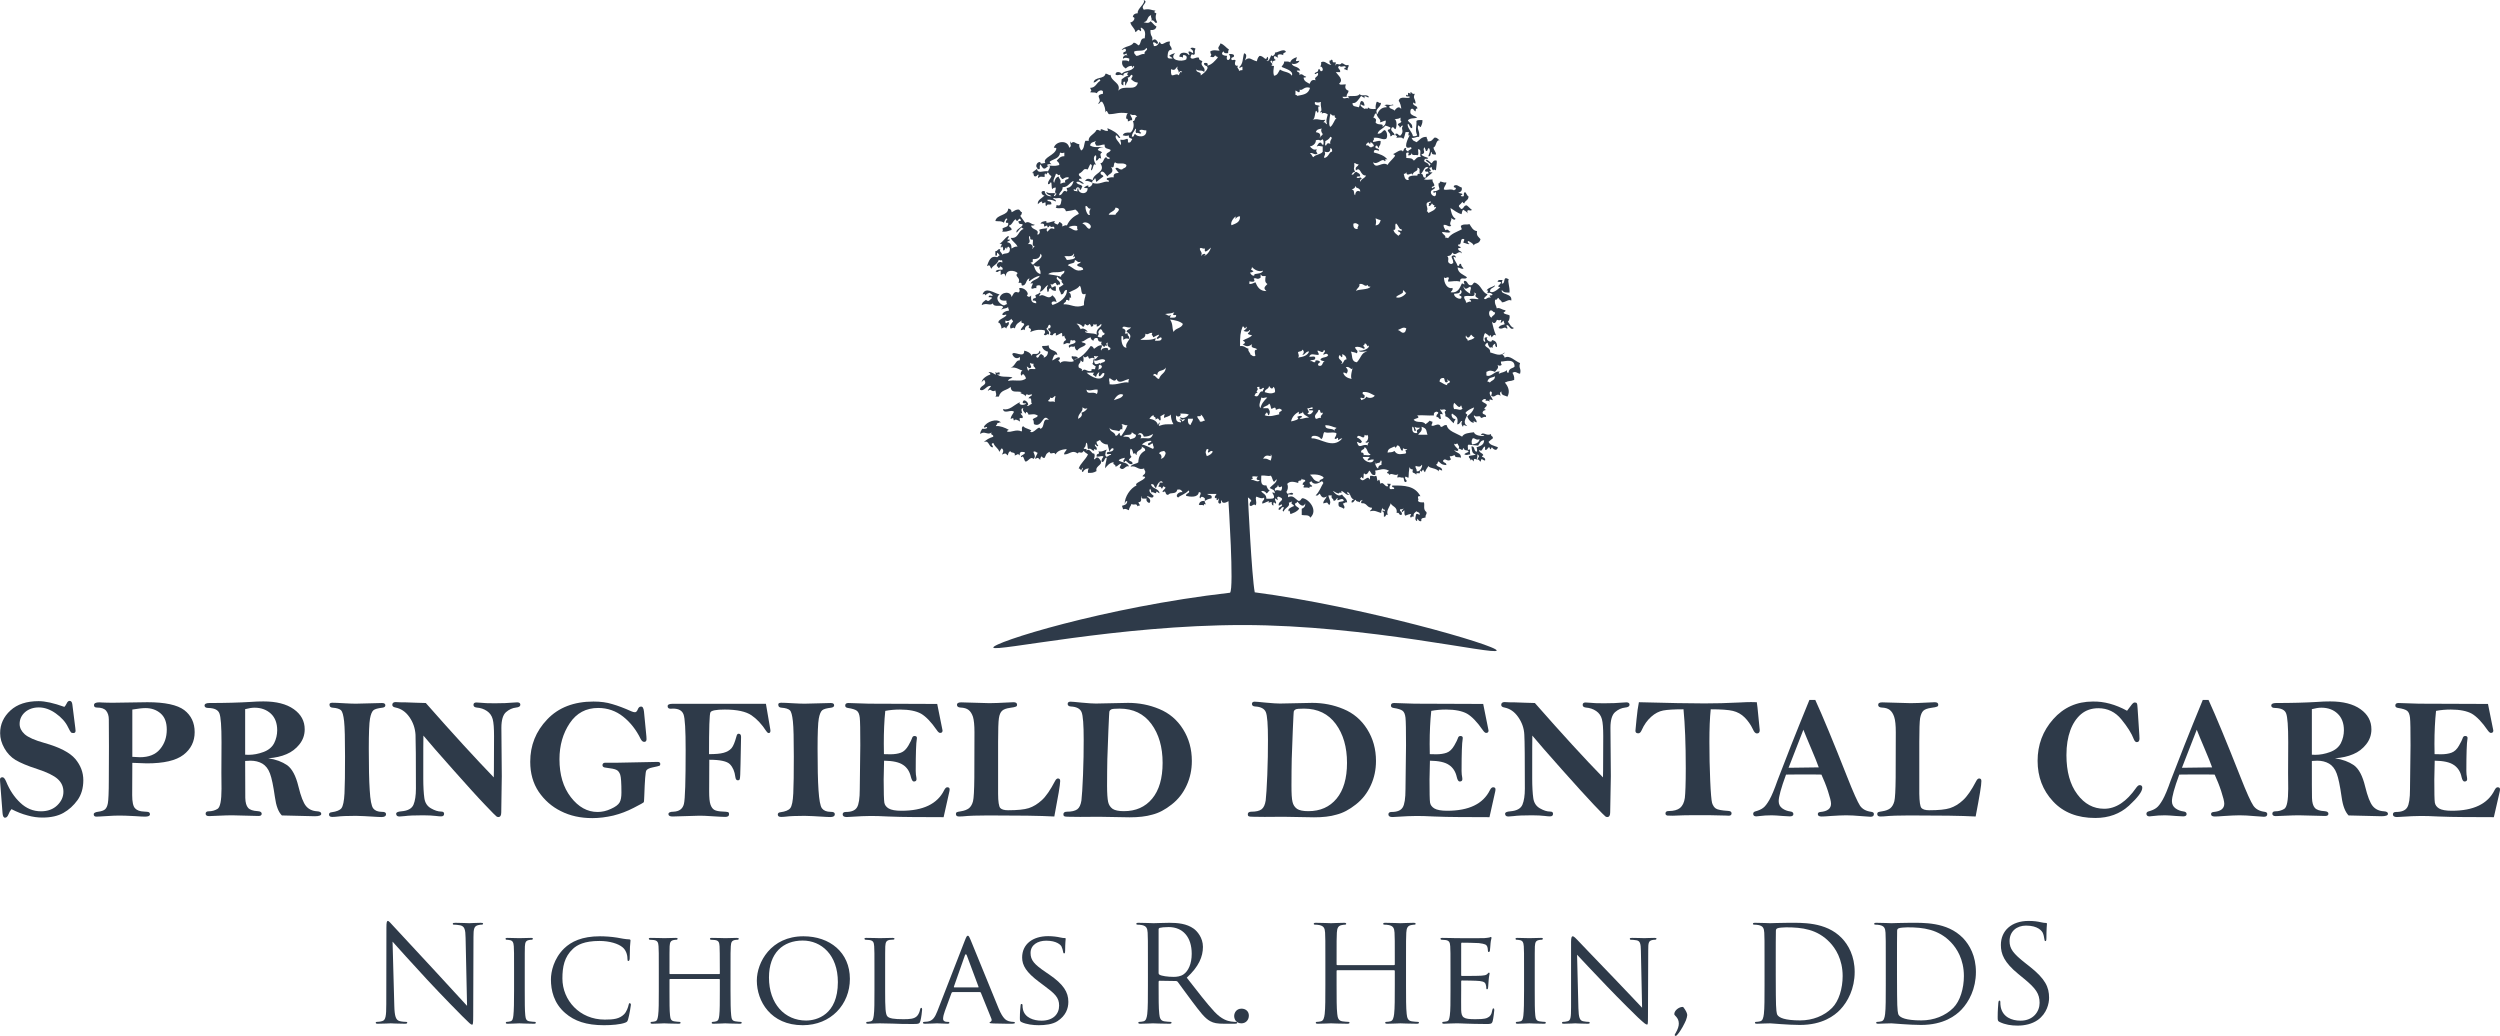 <svg xmlns="http://www.w3.org/2000/svg" class="Layer_1" viewBox="0 0 187.23 77.58"><title>Practice logo</title><style type="text/css">  
	.st0{fill:#2E3A49;}
	.st1{fill-rule:evenodd;clip-rule:evenodd;fill:#2E3A49;}
</style><path class="st0" d="M4.82 52.94c0.06-0.05 0.11-0.14 0.17-0.25 0.06-0.14 0.14-0.2 0.22-0.2 0.12 0 0.19 0.09 0.21 0.28l0.22 1.75 0.02 0.21c0 0.12-0.06 0.17-0.17 0.17 -0.08 0-0.15-0.02-0.18-0.06 -0.04-0.04-0.11-0.17-0.22-0.39 -0.18-0.38-0.49-0.72-0.91-1.02 -0.42-0.3-0.85-0.45-1.27-0.45 -0.41 0-0.76 0.12-1.03 0.35 -0.27 0.24-0.41 0.53-0.41 0.89 0 0.29 0.13 0.54 0.38 0.77 0.26 0.23 0.75 0.45 1.47 0.65 1.14 0.32 1.91 0.72 2.32 1.2 0.4 0.48 0.6 1.01 0.6 1.59 0 0.6-0.15 1.1-0.44 1.5 -0.29 0.4-0.64 0.72-1.05 0.95 -0.41 0.23-0.93 0.35-1.57 0.35 -0.36 0-0.74-0.05-1.12-0.16 -0.39-0.1-0.79-0.26-1.2-0.47 -0.09 0.1-0.16 0.22-0.22 0.38 -0.07 0.17-0.15 0.26-0.26 0.26 -0.11 0-0.17-0.11-0.19-0.34l-0.18-2.32C0 58.48 0 58.42 0 58.39c0-0.12 0.06-0.18 0.19-0.18 0.09 0 0.18 0.11 0.27 0.32 0.26 0.64 0.61 1.17 1.06 1.59 0.44 0.42 0.96 0.64 1.55 0.64 0.5 0 0.91-0.15 1.22-0.45 0.31-0.3 0.46-0.64 0.46-1.01 0-0.38-0.14-0.7-0.43-0.96 -0.29-0.26-0.8-0.51-1.54-0.75 -0.72-0.23-1.25-0.46-1.61-0.67 -0.35-0.21-0.63-0.51-0.84-0.88 -0.21-0.37-0.32-0.75-0.32-1.13 0-0.67 0.26-1.23 0.77-1.7s1.22-0.7 2.11-0.7C3.38 52.51 4.02 52.65 4.82 52.94"/><path class="st0" d="M9.91 57.13L9.9 59.55c0 0.51 0.07 0.84 0.22 0.99 0.14 0.15 0.36 0.23 0.66 0.24 0.19 0.01 0.32 0.02 0.37 0.05 0.05 0.03 0.08 0.08 0.08 0.16 0 0.11-0.12 0.17-0.37 0.17 -0.11 0-0.37-0.01-0.77-0.04 -0.54-0.03-0.93-0.04-1.14-0.04 -0.24 0-0.57 0.01-0.98 0.04 -0.35 0.02-0.6 0.04-0.75 0.04 -0.14 0-0.2-0.06-0.2-0.18 0-0.1 0.12-0.16 0.35-0.19 0.23-0.03 0.4-0.09 0.5-0.18 0.1-0.09 0.17-0.24 0.21-0.46 0.04-0.22 0.07-0.8 0.07-1.75 0-0.95 0.01-1.79 0.01-2.51l-0.01-2.01c0-0.27-0.07-0.49-0.2-0.65 -0.13-0.16-0.36-0.24-0.69-0.24 -0.15 0-0.22-0.06-0.22-0.18 0-0.14 0.13-0.21 0.4-0.21l0.17 0.01c0.24 0.01 0.51 0.02 0.83 0.02l2.6-0.04c1.32 0 2.24 0.2 2.76 0.59 0.52 0.4 0.78 0.95 0.78 1.65 0 0.7-0.28 1.27-0.84 1.7 -0.56 0.43-1.47 0.64-2.74 0.64C10.68 57.16 10.32 57.15 9.91 57.13M9.91 56.68c0.24 0.02 0.43 0.03 0.56 0.03 0.68 0 1.18-0.2 1.52-0.61 0.34-0.41 0.5-0.89 0.5-1.46 0-0.54-0.15-0.94-0.46-1.21 -0.31-0.27-0.69-0.4-1.14-0.4 -0.23 0-0.56 0.04-0.98 0.11V56.68z"/><path class="st0" d="M20.09 56.79c0.57 0.08 1.04 0.26 1.42 0.52 0.37 0.27 0.65 0.8 0.84 1.59 0.18 0.74 0.37 1.23 0.57 1.47 0.2 0.24 0.48 0.37 0.84 0.39 0.2 0.01 0.3 0.08 0.3 0.19 0 0.12-0.16 0.18-0.49 0.18l-2.46-0.06c-0.26-0.26-0.43-0.71-0.52-1.37 -0.12-0.84-0.24-1.43-0.37-1.77 -0.13-0.35-0.32-0.59-0.57-0.74 -0.26-0.15-0.55-0.22-0.89-0.22 -0.1 0-0.23 0.01-0.4 0.02 0 1.5 0.01 2.42 0.01 2.77 0.01 0.35 0.08 0.59 0.21 0.74 0.13 0.15 0.37 0.23 0.73 0.25 0.19 0.01 0.29 0.08 0.29 0.19 0 0.12-0.08 0.17-0.25 0.17l-1.96-0.05c-0.26 0-0.6 0.01-1.01 0.03 -0.38 0.02-0.62 0.03-0.72 0.03 -0.17 0-0.26-0.06-0.26-0.18 0-0.12 0.08-0.18 0.23-0.18 0.24 0 0.46-0.06 0.66-0.18 0.2-0.12 0.3-0.62 0.3-1.51l-0.01-1.19 0.01-2.29c0-1.18-0.05-1.9-0.16-2.17 -0.1-0.26-0.38-0.39-0.84-0.4 -0.18 0-0.27-0.07-0.27-0.18 0-0.12 0.12-0.19 0.36-0.19 1.2 0 2.21-0.03 3.05-0.08 0.37-0.03 0.7-0.04 1-0.04 0.96 0 1.72 0.19 2.27 0.58s0.82 0.89 0.82 1.51c0 0.42-0.13 0.79-0.39 1.12 -0.26 0.33-0.59 0.58-0.97 0.74C21.07 56.65 20.62 56.75 20.09 56.79M18.36 56.52c0.11 0 0.19 0.01 0.25 0.01 0.37 0 0.74-0.07 1.12-0.21 0.38-0.14 0.64-0.36 0.8-0.66 0.15-0.3 0.23-0.63 0.23-0.97 0-0.53-0.16-0.95-0.47-1.24S19.56 53 19.07 53c-0.21 0-0.44 0.04-0.71 0.11V56.52z"/><path class="st0" d="M24.89 52.63c0.15 0 0.46 0.01 0.92 0.04 0.35 0.02 0.63 0.03 0.84 0.03l1.96-0.05c0.17 0 0.25 0.06 0.25 0.17 0 0.1-0.07 0.16-0.22 0.18 -0.34 0.04-0.56 0.1-0.67 0.19 -0.11 0.09-0.2 0.3-0.26 0.63 -0.06 0.33-0.09 1.08-0.09 2.25 0 1.34 0.02 2.38 0.07 3.11 0.04 0.73 0.13 1.19 0.26 1.36 0.13 0.17 0.35 0.26 0.65 0.26 0.21 0 0.31 0.05 0.31 0.17 0 0.15-0.11 0.22-0.34 0.22 -0.06 0-0.16 0-0.28-0.01 -0.8-0.05-1.35-0.08-1.64-0.08 -0.64 0-1.12 0.02-1.42 0.06 -0.16 0.02-0.28 0.02-0.35 0.02 -0.16 0-0.24-0.06-0.24-0.18 0-0.1 0.07-0.16 0.2-0.17 0.36-0.05 0.61-0.15 0.73-0.3 0.12-0.16 0.2-0.53 0.23-1.12 0.03-0.59 0.04-1.51 0.04-2.76 0-1.31-0.02-2.19-0.07-2.64 -0.05-0.45-0.13-0.72-0.23-0.82 -0.11-0.1-0.32-0.17-0.62-0.19 -0.16-0.01-0.24-0.08-0.24-0.2C24.65 52.69 24.73 52.63 24.89 52.63"/><path class="st0" d="M31.89 52.65c2.04 2.32 3.74 4.17 5.09 5.57 0.01-0.29 0.01-0.47 0.01-0.56l0.01-2.52c0-0.6-0.03-1.02-0.1-1.28 -0.07-0.26-0.21-0.46-0.43-0.61 -0.22-0.15-0.48-0.24-0.77-0.26 -0.16-0.02-0.24-0.08-0.24-0.2 0-0.12 0.07-0.18 0.22-0.18 0.08 0 0.18 0.01 0.31 0.02 0.24 0.03 0.6 0.04 1.07 0.04 0.59 0 1.03-0.02 1.34-0.05 0.13-0.01 0.24-0.02 0.33-0.02 0.16 0 0.24 0.06 0.24 0.18 0 0.12-0.11 0.19-0.32 0.21 -0.27 0.03-0.52 0.14-0.75 0.34 -0.23 0.2-0.35 0.59-0.35 1.18l0.03 3.61 -0.04 2.72c0 0.23-0.07 0.35-0.22 0.35 -0.04 0-0.08-0.01-0.13-0.04 -0.05-0.03-0.34-0.32-0.88-0.89 -0.54-0.56-1.33-1.44-2.38-2.62s-1.79-2.03-2.22-2.55c-0.01 0.11-0.01 1.18-0.01 3.21 0 0.62 0.03 1.11 0.08 1.47 0.05 0.36 0.22 0.61 0.5 0.77 0.28 0.16 0.53 0.24 0.76 0.24 0.14 0 0.22 0.05 0.22 0.17 0 0.13-0.08 0.19-0.23 0.19 -0.1 0-0.22-0.01-0.37-0.03 -0.26-0.03-0.58-0.05-0.98-0.05 -0.63 0-1.09 0.02-1.38 0.06 -0.18 0.02-0.31 0.03-0.38 0.03 -0.17 0-0.25-0.07-0.25-0.21 0-0.1 0.13-0.16 0.4-0.18 0.48-0.04 0.78-0.21 0.9-0.5 0.12-0.29 0.18-0.69 0.18-1.2 0-2.19-0.01-3.54-0.03-4.03 -0.03-0.49-0.18-0.93-0.46-1.33 -0.28-0.4-0.63-0.63-1.03-0.71 -0.16-0.03-0.25-0.09-0.25-0.2 0-0.14 0.09-0.21 0.26-0.21 0.04 0 0.1 0 0.18 0.01 0.1 0.01 0.28 0.01 0.53 0.01C30.9 52.63 31.41 52.63 31.89 52.65"/><path class="st0" d="M48.23 53.3l0.18 1.85c0.01 0.09 0.01 0.15 0.01 0.21 0 0.13-0.06 0.2-0.17 0.2 -0.11 0-0.19-0.07-0.27-0.22 -0.33-0.68-0.77-1.24-1.31-1.67 -0.54-0.43-1.17-0.65-1.87-0.65 -0.91 0-1.62 0.38-2.13 1.14 -0.51 0.76-0.77 1.66-0.77 2.7 0 1.16 0.28 2.1 0.85 2.84 0.57 0.74 1.24 1.11 2 1.11 0.33 0 0.66-0.07 1-0.23 0.34-0.15 0.55-0.31 0.65-0.48 0.1-0.17 0.14-0.42 0.14-0.74 0-0.71-0.03-1.16-0.09-1.34 -0.06-0.17-0.15-0.3-0.28-0.36 -0.13-0.07-0.4-0.12-0.81-0.17 -0.16-0.01-0.24-0.08-0.24-0.18 0-0.12 0.07-0.19 0.22-0.19h0.96l2.95-0.06c0.13 0 0.2 0.05 0.2 0.16 0 0.06-0.02 0.11-0.07 0.13 -0.05 0.02-0.23 0.07-0.54 0.13 -0.23 0.05-0.38 0.13-0.44 0.23 -0.06 0.1-0.11 0.74-0.15 1.92 -0.01 0.26-0.02 0.41-0.03 0.44 -0.01 0.03-0.26 0.18-0.76 0.43 -0.5 0.26-1.01 0.45-1.53 0.58 -0.53 0.12-1.05 0.19-1.57 0.19 -0.88 0-1.66-0.17-2.35-0.52 -0.69-0.34-1.24-0.83-1.67-1.46 -0.42-0.63-0.63-1.38-0.63-2.24 0-1.23 0.42-2.28 1.27-3.17 0.84-0.89 2-1.34 3.47-1.34 0.52 0 0.99 0.06 1.4 0.19 0.42 0.12 0.9 0.3 1.43 0.54 0.11 0.05 0.2 0.07 0.27 0.07 0.08 0 0.15-0.06 0.2-0.18 0.06-0.16 0.14-0.24 0.23-0.24C48.13 52.89 48.2 53.03 48.23 53.3"/><path class="st0" d="M57.36 52.7l0.33 1.93 0.01 0.09c0 0.12-0.04 0.18-0.13 0.18 -0.06 0-0.12-0.05-0.18-0.14 -0.33-0.51-0.7-0.91-1.11-1.19 -0.41-0.28-1.08-0.43-2-0.43 -0.64 0-0.99 0.07-1.07 0.2 -0.08 0.13-0.11 1.18-0.11 3.14 0.47 0 0.84-0.03 1.09-0.1 0.25-0.07 0.45-0.18 0.59-0.34 0.14-0.16 0.26-0.47 0.38-0.91 0.03-0.12 0.08-0.18 0.15-0.18 0.13 0 0.19 0.08 0.19 0.24l-0.04 2.03c-0.01 0.71-0.03 1.08-0.06 1.14 -0.02 0.05-0.07 0.08-0.14 0.08 -0.11 0-0.17-0.09-0.19-0.26 -0.05-0.4-0.18-0.71-0.4-0.94 -0.22-0.23-0.74-0.34-1.55-0.34l-0.01 2.37c0 0.46 0.03 0.79 0.1 0.99 0.07 0.2 0.17 0.33 0.3 0.4 0.13 0.07 0.34 0.11 0.62 0.12 0.2 0.01 0.33 0.02 0.39 0.04 0.06 0.02 0.08 0.08 0.08 0.16 0 0.14-0.1 0.2-0.29 0.2 -0.17 0-0.51-0.02-0.99-0.05 -0.41-0.03-0.72-0.04-0.93-0.04l-2.02 0.06c-0.2 0-0.31-0.06-0.31-0.18 0-0.11 0.12-0.18 0.38-0.18 0.43-0.02 0.69-0.21 0.78-0.58 0.09-0.37 0.13-1.71 0.13-4.03 0-1.5-0.05-2.4-0.16-2.68 -0.11-0.29-0.37-0.43-0.79-0.43l-0.17 0.01c-0.15 0-0.23-0.06-0.23-0.19 0-0.12 0.12-0.18 0.37-0.18H57.36z"/><path class="st0" d="M58.5 52.63c0.15 0 0.46 0.01 0.92 0.04 0.35 0.02 0.63 0.03 0.84 0.03l1.96-0.05c0.17 0 0.25 0.06 0.25 0.17 0 0.1-0.08 0.16-0.22 0.18 -0.34 0.04-0.56 0.1-0.67 0.19 -0.11 0.09-0.2 0.3-0.26 0.63 -0.06 0.33-0.09 1.08-0.09 2.25 0 1.34 0.02 2.38 0.07 3.11s0.13 1.19 0.26 1.36c0.13 0.17 0.35 0.26 0.65 0.26 0.21 0 0.31 0.05 0.31 0.17 0 0.15-0.11 0.22-0.34 0.22 -0.06 0-0.16 0-0.28-0.01 -0.8-0.05-1.35-0.08-1.64-0.08 -0.64 0-1.12 0.02-1.42 0.06 -0.16 0.02-0.28 0.02-0.35 0.02 -0.16 0-0.24-0.06-0.24-0.18 0-0.1 0.07-0.16 0.2-0.17 0.36-0.05 0.61-0.15 0.73-0.3 0.13-0.16 0.2-0.53 0.23-1.12 0.03-0.59 0.04-1.51 0.04-2.76 0-1.31-0.02-2.19-0.07-2.64 -0.05-0.45-0.12-0.72-0.23-0.82 -0.11-0.1-0.32-0.17-0.62-0.19 -0.16-0.01-0.24-0.08-0.24-0.2C58.26 52.69 58.34 52.63 58.5 52.63"/><path class="st0" d="M70.19 52.72c0.13 0.66 0.27 1.33 0.4 1.99 0 0.12-0.06 0.18-0.18 0.18 -0.07 0-0.15-0.06-0.23-0.18 -0.44-0.64-0.84-1.05-1.2-1.26 -0.36-0.2-0.89-0.31-1.57-0.31 -0.38 0-0.75 0.03-1.11 0.1 -0.08 0.75-0.11 1.58-0.11 2.47 0 0.15 0 0.41 0.01 0.77l0.49 0.01c0.3 0 0.56-0.04 0.78-0.12 0.22-0.08 0.4-0.26 0.56-0.53 0.15-0.27 0.24-0.44 0.26-0.52 0.04-0.14 0.1-0.2 0.2-0.2 0.12 0 0.18 0.05 0.18 0.15 0 0.03 0 0.06-0.01 0.1 -0.05 0.26-0.08 1.05-0.08 2.37 0 0.18 0.02 0.35 0.05 0.5 0.01 0.04 0.01 0.08 0.01 0.11 0 0.12-0.07 0.18-0.2 0.18 -0.09 0-0.16-0.11-0.22-0.34 -0.09-0.4-0.28-0.7-0.58-0.9 -0.3-0.21-0.78-0.31-1.43-0.32 -0.02 0.72-0.03 1.18-0.03 1.41 0 0.97 0.02 1.55 0.05 1.73 0.03 0.18 0.14 0.33 0.33 0.44 0.19 0.11 0.5 0.17 0.95 0.17 1.62 0 2.69-0.51 3.2-1.54 0.07-0.14 0.15-0.22 0.23-0.22 0.12 0 0.18 0.05 0.18 0.15 0 0.07-0.01 0.16-0.04 0.26l-0.41 1.83 -2.31-0.01c-0.65 0-1.26-0.02-1.82-0.04 -0.56-0.03-1.01-0.04-1.32-0.04 -0.36 0-0.89 0.02-1.61 0.07 -0.09 0.01-0.15 0.01-0.2 0.01 -0.2 0-0.3-0.07-0.3-0.2 0-0.12 0.08-0.18 0.24-0.18 0.41 0 0.69-0.11 0.83-0.34 0.14-0.22 0.21-0.68 0.21-1.37l0.04-3.28c0-1.12-0.01-1.81-0.04-2.07 -0.03-0.26-0.1-0.43-0.22-0.52 -0.12-0.09-0.34-0.16-0.67-0.21 -0.14-0.02-0.2-0.08-0.2-0.18 0-0.13 0.08-0.19 0.24-0.19l1.54 0.05L70.19 52.72z"/><path class="st0" d="M78.96 61.15c-1.06-0.06-2.72-0.08-4.96-0.08 -0.78 0-1.42 0.02-1.91 0.07 -0.12 0.01-0.21 0.01-0.26 0.01 -0.16 0-0.24-0.06-0.24-0.19 0-0.06 0.02-0.1 0.06-0.13 0.04-0.02 0.15-0.05 0.31-0.07 0.26-0.04 0.46-0.12 0.61-0.23 0.14-0.12 0.24-0.29 0.3-0.52 0.06-0.23 0.09-0.83 0.1-1.78 0.01-0.95 0.01-2.08 0.01-3.4 0-0.52-0.04-0.9-0.11-1.14 -0.08-0.24-0.19-0.41-0.33-0.52 -0.14-0.11-0.34-0.17-0.6-0.18 -0.18-0.01-0.27-0.08-0.27-0.2 0-0.13 0.11-0.19 0.31-0.19l2.12 0.06c0.33 0 0.78-0.02 1.37-0.05 0.21-0.01 0.36-0.02 0.43-0.02 0.18 0 0.27 0.06 0.27 0.19 0 0.07-0.03 0.12-0.09 0.14 -0.06 0.03-0.2 0.06-0.43 0.09 -0.29 0.04-0.48 0.11-0.6 0.22 -0.12 0.11-0.2 0.29-0.24 0.56 -0.04 0.26-0.06 0.86-0.06 1.77v3.88c0 0.6 0.06 0.95 0.16 1.07 0.1 0.11 0.3 0.17 0.58 0.17 0.7 0 1.22-0.05 1.56-0.16 0.34-0.11 0.66-0.31 0.97-0.59 0.31-0.28 0.64-0.76 0.99-1.43 0.07-0.14 0.15-0.2 0.22-0.2 0.11 0 0.17 0.06 0.17 0.19C79.4 58.75 79.25 59.64 78.96 61.15"/><path class="st0" d="M84.6 61.21c-0.19 0-0.95-0.01-2.3-0.04l-1.4 0.01 -0.82-0.01c-0.2 0-0.32-0.01-0.37-0.04 -0.05-0.02-0.07-0.07-0.07-0.15 0-0.12 0.09-0.19 0.27-0.19 0.35 0 0.6-0.06 0.77-0.18 0.16-0.12 0.26-0.34 0.31-0.66 0.04-0.32 0.08-0.96 0.12-1.91 0.04-0.95 0.05-1.83 0.05-2.63 0-1.13-0.05-1.82-0.16-2.08 -0.11-0.26-0.38-0.4-0.81-0.42 -0.15-0.01-0.23-0.08-0.23-0.19s0.07-0.17 0.21-0.17c0.08 0 0.36 0.02 0.82 0.07 0.52 0.05 0.88 0.07 1.08 0.07l2.42-0.05c0.81 0 1.59 0.15 2.33 0.46 0.75 0.31 1.34 0.81 1.78 1.51 0.44 0.7 0.66 1.49 0.66 2.38 0 0.66-0.13 1.27-0.39 1.83 -0.26 0.57-0.63 1.05-1.12 1.43 -0.49 0.39-0.97 0.64-1.45 0.76C85.82 61.15 85.26 61.21 84.6 61.21M84.17 60.75c0.89 0 1.6-0.31 2.12-0.94 0.52-0.63 0.78-1.52 0.78-2.68 0-1.18-0.28-2.15-0.84-2.91 -0.56-0.76-1.35-1.15-2.38-1.15 -0.35 0-0.56 0.02-0.63 0.06 -0.07 0.04-0.11 0.08-0.13 0.13 -0.02 0.04-0.04 0.52-0.08 1.43l-0.08 2.16c-0.01 0.53-0.02 1.19-0.02 1.98 0 0.59 0.03 1 0.08 1.23 0.05 0.22 0.16 0.39 0.34 0.52C83.5 60.69 83.78 60.75 84.17 60.75"/><path class="st0" d="M98.41 61.21c-0.19 0-0.95-0.01-2.3-0.04l-1.4 0.01 -0.82-0.01c-0.2 0-0.32-0.01-0.37-0.04 -0.05-0.02-0.07-0.07-0.07-0.15 0-0.12 0.09-0.19 0.27-0.19 0.35 0 0.6-0.06 0.76-0.18 0.16-0.12 0.26-0.34 0.31-0.66 0.04-0.32 0.08-0.96 0.12-1.91 0.04-0.95 0.05-1.83 0.05-2.63 0-1.13-0.05-1.82-0.16-2.08 -0.11-0.26-0.38-0.4-0.81-0.42 -0.15-0.01-0.23-0.08-0.23-0.19s0.07-0.17 0.2-0.17c0.08 0 0.35 0.02 0.82 0.07 0.52 0.05 0.88 0.07 1.08 0.07l2.42-0.05c0.81 0 1.59 0.15 2.33 0.46 0.75 0.31 1.34 0.81 1.78 1.51 0.44 0.7 0.66 1.49 0.66 2.38 0 0.66-0.13 1.27-0.39 1.83 -0.26 0.57-0.63 1.05-1.12 1.43 -0.49 0.39-0.97 0.64-1.45 0.76C99.63 61.15 99.07 61.21 98.41 61.21M97.98 60.75c0.89 0 1.6-0.31 2.12-0.94 0.52-0.63 0.78-1.52 0.78-2.68 0-1.18-0.28-2.15-0.84-2.91 -0.56-0.76-1.35-1.15-2.38-1.15 -0.35 0-0.57 0.02-0.63 0.06 -0.07 0.04-0.11 0.08-0.13 0.13 -0.02 0.04-0.04 0.52-0.08 1.43l-0.08 2.16c-0.01 0.53-0.02 1.19-0.02 1.98 0 0.59 0.02 1 0.08 1.23 0.05 0.22 0.16 0.39 0.34 0.52C97.31 60.69 97.59 60.75 97.98 60.75"/><path class="st0" d="M111.08 52.72c0.14 0.66 0.27 1.33 0.4 1.99 0 0.12-0.06 0.18-0.18 0.18 -0.07 0-0.14-0.06-0.23-0.18 -0.44-0.64-0.84-1.05-1.2-1.26 -0.36-0.2-0.89-0.31-1.57-0.31 -0.38 0-0.75 0.03-1.11 0.1 -0.08 0.75-0.12 1.58-0.12 2.47 0 0.15 0.01 0.41 0.01 0.77l0.49 0.01c0.3 0 0.56-0.04 0.78-0.12 0.22-0.08 0.4-0.26 0.56-0.53 0.15-0.27 0.24-0.44 0.26-0.52 0.04-0.14 0.1-0.2 0.2-0.2 0.12 0 0.18 0.05 0.18 0.15 0 0.03 0 0.06-0.01 0.1 -0.05 0.26-0.08 1.05-0.08 2.37 0 0.18 0.02 0.35 0.05 0.5 0.01 0.04 0.01 0.08 0.01 0.11 0 0.12-0.07 0.18-0.2 0.18 -0.09 0-0.17-0.11-0.22-0.34 -0.09-0.4-0.28-0.7-0.58-0.9 -0.3-0.21-0.78-0.31-1.43-0.32 -0.02 0.72-0.03 1.18-0.03 1.41 0 0.97 0.01 1.55 0.04 1.73 0.03 0.18 0.14 0.33 0.33 0.44 0.19 0.11 0.51 0.17 0.95 0.17 1.62 0 2.69-0.51 3.2-1.54 0.07-0.14 0.15-0.22 0.24-0.22 0.12 0 0.18 0.05 0.18 0.15 0 0.07-0.01 0.16-0.04 0.26l-0.41 1.83 -2.31-0.01c-0.65 0-1.26-0.02-1.82-0.04 -0.56-0.03-1.01-0.04-1.33-0.04 -0.36 0-0.89 0.02-1.61 0.07 -0.09 0.01-0.16 0.01-0.2 0.01 -0.2 0-0.3-0.07-0.3-0.2 0-0.12 0.08-0.18 0.24-0.18 0.41 0 0.69-0.11 0.83-0.34 0.14-0.22 0.21-0.68 0.21-1.37l0.04-3.28c0-1.12-0.01-1.81-0.04-2.07 -0.03-0.26-0.1-0.43-0.22-0.52 -0.12-0.09-0.34-0.16-0.67-0.21 -0.14-0.02-0.2-0.08-0.2-0.18 0-0.13 0.08-0.19 0.24-0.19l1.54 0.05L111.08 52.72z"/><path class="st0" d="M114.95 52.65c2.04 2.32 3.73 4.17 5.1 5.57 0.01-0.29 0.01-0.47 0.01-0.56l0.01-2.52c0-0.6-0.03-1.02-0.1-1.28 -0.07-0.26-0.21-0.46-0.43-0.61 -0.22-0.15-0.48-0.24-0.77-0.26 -0.16-0.02-0.24-0.08-0.24-0.2 0-0.12 0.07-0.18 0.22-0.18 0.08 0 0.18 0.01 0.31 0.02 0.24 0.03 0.6 0.04 1.07 0.04 0.59 0 1.03-0.02 1.34-0.05 0.13-0.01 0.24-0.02 0.33-0.02 0.16 0 0.24 0.06 0.24 0.18 0 0.12-0.11 0.19-0.33 0.21 -0.27 0.03-0.52 0.14-0.75 0.34 -0.23 0.2-0.35 0.59-0.35 1.18l0.03 3.61 -0.05 2.72c0 0.23-0.07 0.35-0.22 0.35 -0.04 0-0.08-0.01-0.13-0.04 -0.05-0.03-0.34-0.32-0.88-0.89 -0.53-0.56-1.33-1.44-2.38-2.62 -1.05-1.18-1.79-2.03-2.22-2.55 -0.01 0.11-0.01 1.18-0.01 3.21 0 0.62 0.03 1.11 0.08 1.47 0.05 0.36 0.22 0.61 0.5 0.77 0.28 0.16 0.53 0.24 0.76 0.24 0.15 0 0.22 0.05 0.22 0.17 0 0.13-0.08 0.19-0.23 0.19 -0.1 0-0.22-0.01-0.37-0.03 -0.26-0.03-0.58-0.05-0.98-0.05 -0.63 0-1.09 0.02-1.38 0.06 -0.18 0.02-0.31 0.03-0.38 0.03 -0.17 0-0.25-0.07-0.25-0.21 0-0.1 0.13-0.16 0.4-0.18 0.48-0.04 0.78-0.21 0.9-0.5 0.12-0.29 0.18-0.69 0.18-1.2 0-2.19-0.01-3.54-0.04-4.03 -0.02-0.49-0.18-0.93-0.46-1.33 -0.28-0.4-0.62-0.63-1.02-0.71 -0.17-0.03-0.25-0.09-0.25-0.2 0-0.14 0.09-0.21 0.26-0.21 0.04 0 0.1 0 0.19 0.01 0.1 0.01 0.27 0.01 0.53 0.01C113.96 52.63 114.48 52.63 114.95 52.65"/><path class="st0" d="M122.74 52.59c2.21 0.06 3.84 0.09 4.9 0.09 0.8 0 1.69-0.02 2.65-0.07 0.35-0.02 0.63-0.03 0.85-0.03 0.08 0 0.23 0 0.43 0.01 0.03 0.17 0.07 0.53 0.12 1.08l0.1 1.01c0 0.17-0.07 0.25-0.21 0.25 -0.11 0-0.21-0.1-0.3-0.31 -0.16-0.34-0.37-0.64-0.62-0.89 -0.25-0.25-0.55-0.41-0.88-0.49 -0.33-0.08-0.89-0.12-1.66-0.12 -0.07 0.65-0.1 1.47-0.1 2.44 0 1 0.02 1.97 0.06 2.89 0.04 0.93 0.09 1.49 0.14 1.68 0.06 0.19 0.15 0.33 0.28 0.42 0.13 0.09 0.44 0.15 0.93 0.18 0.17 0.01 0.25 0.07 0.25 0.18 0 0.12-0.07 0.18-0.22 0.18l-0.18-0.01 -1.32-0.03c-1.03 0-1.66 0-1.88 0.01l-0.8 0.03c-0.06 0-0.2 0-0.4-0.01 -0.1-0.02-0.15-0.07-0.15-0.16 0-0.12 0.08-0.18 0.24-0.18 0.38 0 0.66-0.08 0.85-0.23 0.19-0.16 0.31-0.41 0.36-0.75 0.04-0.34 0.07-1.08 0.07-2.23 0-1.81-0.06-3.28-0.17-4.41 -0.7 0-1.21 0.03-1.52 0.09 -0.31 0.06-0.61 0.21-0.9 0.47 -0.29 0.26-0.53 0.59-0.71 1 -0.07 0.16-0.15 0.24-0.25 0.24 -0.15 0-0.22-0.06-0.22-0.19 0-0.04 0.03-0.32 0.08-0.84C122.61 53.37 122.67 52.93 122.74 52.59"/><path class="st0" d="M135.51 52.42h0.44c0.56 1.22 1.35 3.13 2.38 5.74 0.47 1.2 0.8 1.92 0.97 2.18 0.18 0.26 0.46 0.41 0.85 0.46 0.13 0.02 0.19 0.07 0.19 0.17 0 0.13-0.08 0.2-0.25 0.2 -0.09 0-0.32-0.02-0.7-0.05 -0.44-0.04-0.82-0.06-1.12-0.06 -0.29 0-0.68 0.02-1.15 0.05 -0.35 0.03-0.58 0.04-0.69 0.04 -0.2 0-0.29-0.06-0.29-0.18 0-0.1 0.07-0.15 0.2-0.16 0.52-0.05 0.79-0.25 0.79-0.62 0-0.17-0.08-0.48-0.23-0.94s-0.32-0.87-0.49-1.24c-0.28 0-0.49-0.01-0.65-0.01 -0.86 0-1.52 0-2 0.01 -0.37 1-0.55 1.67-0.55 1.99 0 0.23 0.09 0.41 0.27 0.54 0.18 0.13 0.38 0.2 0.59 0.23 0.16 0.02 0.24 0.08 0.24 0.2 0 0.11-0.09 0.17-0.26 0.17 -0.07 0-0.25-0.01-0.54-0.03 -0.37-0.03-0.65-0.05-0.82-0.05 -0.33 0-0.65 0.02-0.96 0.06 -0.08 0.01-0.14 0.02-0.19 0.02 -0.16 0-0.24-0.06-0.24-0.19 0-0.09 0.05-0.15 0.15-0.18 0.26-0.07 0.46-0.16 0.6-0.27 0.14-0.1 0.3-0.31 0.47-0.61 0.17-0.3 0.37-0.78 0.6-1.44C133.68 56.97 134.47 54.96 135.51 52.42M135.06 54.65l-1.11 2.85 2.26-0.03c-0.12-0.33-0.3-0.79-0.55-1.37C135.39 55.47 135.19 54.98 135.06 54.65"/><path class="st0" d="M147.96 61.15c-1.06-0.06-2.72-0.08-4.96-0.08 -0.78 0-1.42 0.02-1.91 0.07 -0.12 0.01-0.21 0.01-0.26 0.01 -0.16 0-0.24-0.06-0.24-0.19 0-0.06 0.02-0.1 0.06-0.13 0.04-0.02 0.15-0.05 0.31-0.07 0.27-0.04 0.47-0.12 0.61-0.23 0.14-0.12 0.24-0.29 0.3-0.52 0.06-0.23 0.09-0.83 0.1-1.78 0.01-0.95 0.01-2.08 0.01-3.4 0-0.52-0.04-0.9-0.12-1.14 -0.08-0.24-0.19-0.41-0.33-0.52 -0.14-0.11-0.34-0.17-0.6-0.18 -0.18-0.01-0.27-0.08-0.27-0.2 0-0.13 0.1-0.19 0.31-0.19l2.12 0.06c0.33 0 0.79-0.02 1.37-0.05 0.21-0.01 0.36-0.02 0.43-0.02 0.18 0 0.27 0.06 0.27 0.19 0 0.07-0.03 0.12-0.09 0.14 -0.06 0.03-0.2 0.06-0.43 0.09 -0.29 0.04-0.48 0.11-0.6 0.22 -0.11 0.11-0.19 0.29-0.24 0.56 -0.04 0.26-0.06 0.86-0.06 1.77v3.88c0.01 0.6 0.06 0.95 0.16 1.07 0.1 0.11 0.3 0.17 0.58 0.17 0.7 0 1.22-0.05 1.56-0.16 0.34-0.11 0.67-0.31 0.97-0.59 0.31-0.28 0.64-0.76 0.99-1.43 0.07-0.14 0.15-0.2 0.22-0.2 0.11 0 0.17 0.06 0.17 0.19C148.4 58.75 148.25 59.64 147.96 61.15"/><path class="st0" d="M159.3 53.23c0.09-0.11 0.18-0.23 0.28-0.37 0.12-0.17 0.21-0.25 0.29-0.25 0.08 0 0.14 0.02 0.16 0.06 0.03 0.04 0.05 0.17 0.06 0.4l0.13 1.99 0.01 0.26c0 0.17-0.07 0.26-0.2 0.26 -0.09 0-0.16-0.07-0.22-0.21 -0.17-0.45-0.49-0.95-0.94-1.5 -0.45-0.55-1.03-0.83-1.72-0.83 -0.51 0-0.94 0.15-1.29 0.44 -0.35 0.3-0.62 0.7-0.81 1.22 -0.19 0.52-0.29 1.13-0.29 1.85 0 1.23 0.27 2.21 0.81 2.93 0.54 0.73 1.21 1.09 2.02 1.09 0.87 0 1.67-0.53 2.4-1.58 0.09-0.12 0.17-0.19 0.25-0.19 0.14 0 0.2 0.07 0.2 0.2 0 0.28-0.34 0.73-1 1.34 -0.67 0.61-1.51 0.92-2.52 0.92 -1.33 0-2.39-0.41-3.16-1.24 -0.77-0.82-1.16-1.84-1.16-3.04 0-1.2 0.39-2.24 1.17-3.12 0.78-0.88 1.77-1.32 2.96-1.32C157.58 52.52 158.44 52.76 159.3 53.23"/><path class="st0" d="M164.97 52.42h0.43c0.56 1.22 1.35 3.13 2.38 5.74 0.47 1.2 0.8 1.92 0.98 2.18 0.18 0.26 0.46 0.41 0.85 0.46 0.13 0.02 0.19 0.07 0.19 0.17 0 0.13-0.08 0.2-0.25 0.2 -0.09 0-0.32-0.02-0.7-0.05 -0.44-0.04-0.81-0.06-1.12-0.06 -0.29 0-0.68 0.02-1.15 0.05 -0.35 0.03-0.58 0.04-0.7 0.04 -0.2 0-0.29-0.06-0.29-0.18 0-0.1 0.07-0.15 0.2-0.16 0.52-0.05 0.79-0.25 0.79-0.62 0-0.17-0.08-0.48-0.23-0.94 -0.15-0.46-0.32-0.87-0.49-1.24 -0.28 0-0.49-0.01-0.65-0.01 -0.86 0-1.52 0-2 0.01 -0.37 1-0.55 1.67-0.55 1.99 0 0.23 0.09 0.41 0.27 0.54 0.18 0.13 0.38 0.2 0.59 0.23 0.16 0.02 0.24 0.08 0.24 0.2 0 0.11-0.09 0.17-0.26 0.17 -0.07 0-0.25-0.01-0.54-0.03 -0.38-0.03-0.65-0.05-0.82-0.05 -0.34 0-0.65 0.02-0.96 0.06 -0.08 0.01-0.14 0.02-0.19 0.02 -0.15 0-0.24-0.06-0.24-0.19 0-0.09 0.05-0.15 0.15-0.18 0.26-0.07 0.46-0.16 0.6-0.27 0.14-0.1 0.3-0.31 0.47-0.61 0.17-0.3 0.37-0.78 0.6-1.44C163.14 56.97 163.92 54.96 164.97 52.42M164.52 54.65l-1.11 2.85 2.26-0.03c-0.12-0.33-0.3-0.79-0.55-1.37C164.85 55.47 164.65 54.98 164.52 54.65"/><path class="st0" d="M174.87 56.79c0.57 0.08 1.04 0.26 1.42 0.52 0.37 0.27 0.65 0.8 0.84 1.59 0.18 0.74 0.37 1.23 0.57 1.47 0.2 0.24 0.48 0.37 0.84 0.39 0.2 0.01 0.3 0.08 0.3 0.19 0 0.12-0.16 0.18-0.49 0.18l-2.46-0.06c-0.25-0.26-0.43-0.71-0.52-1.37 -0.12-0.84-0.24-1.43-0.37-1.77 -0.13-0.35-0.32-0.59-0.57-0.74 -0.26-0.15-0.55-0.22-0.89-0.22 -0.1 0-0.23 0.01-0.4 0.02 0 1.5 0 2.42 0.01 2.77 0.01 0.35 0.08 0.59 0.21 0.74 0.13 0.15 0.37 0.23 0.73 0.25 0.19 0.01 0.29 0.08 0.29 0.19 0 0.12-0.08 0.17-0.25 0.17l-1.96-0.05c-0.26 0-0.6 0.01-1.01 0.03 -0.38 0.02-0.62 0.03-0.72 0.03 -0.17 0-0.26-0.06-0.26-0.18 0-0.12 0.08-0.18 0.23-0.18 0.24 0 0.46-0.06 0.66-0.18 0.2-0.12 0.3-0.62 0.3-1.51l-0.01-1.19 0.01-2.29c0-1.18-0.05-1.9-0.16-2.17 -0.1-0.26-0.38-0.39-0.84-0.4 -0.18 0-0.27-0.07-0.27-0.18 0-0.12 0.12-0.19 0.36-0.19 1.2 0 2.21-0.03 3.05-0.08 0.37-0.03 0.7-0.04 1-0.04 0.96 0 1.72 0.19 2.27 0.58 0.55 0.39 0.82 0.89 0.82 1.51 0 0.42-0.13 0.79-0.39 1.12 -0.26 0.33-0.58 0.58-0.97 0.74C175.85 56.65 175.4 56.75 174.87 56.79M173.14 56.52c0.11 0 0.19 0.01 0.25 0.01 0.37 0 0.74-0.07 1.12-0.21 0.38-0.14 0.64-0.36 0.8-0.66 0.15-0.3 0.23-0.63 0.23-0.97 0-0.53-0.16-0.95-0.47-1.24 -0.31-0.3-0.72-0.45-1.22-0.45 -0.21 0-0.44 0.04-0.71 0.11V56.52z"/><path class="st0" d="M186.33 52.72c0.14 0.66 0.27 1.33 0.4 1.99 0 0.12-0.06 0.18-0.18 0.18 -0.07 0-0.14-0.06-0.23-0.18 -0.44-0.64-0.84-1.05-1.2-1.26 -0.36-0.2-0.89-0.31-1.57-0.31 -0.38 0-0.75 0.03-1.11 0.1 -0.08 0.75-0.12 1.58-0.12 2.47 0 0.15 0.01 0.41 0.01 0.77l0.49 0.01c0.3 0 0.56-0.04 0.78-0.12 0.22-0.08 0.41-0.26 0.56-0.53 0.15-0.27 0.24-0.44 0.26-0.52 0.04-0.14 0.1-0.2 0.2-0.2 0.12 0 0.18 0.05 0.18 0.15 0 0.03-0.01 0.06-0.01 0.1 -0.05 0.26-0.08 1.05-0.08 2.37 0 0.18 0.02 0.35 0.05 0.5 0.01 0.04 0.01 0.08 0.01 0.11 0 0.12-0.07 0.18-0.2 0.18 -0.09 0-0.17-0.11-0.22-0.34 -0.08-0.4-0.28-0.7-0.58-0.9 -0.3-0.21-0.78-0.31-1.43-0.32 -0.02 0.72-0.03 1.18-0.03 1.41 0 0.97 0.01 1.55 0.04 1.73 0.03 0.18 0.14 0.33 0.32 0.44 0.19 0.11 0.51 0.17 0.95 0.17 1.62 0 2.69-0.51 3.2-1.54 0.07-0.14 0.15-0.22 0.23-0.22 0.12 0 0.18 0.05 0.18 0.15 0 0.07-0.01 0.16-0.04 0.26l-0.42 1.83 -2.31-0.01c-0.65 0-1.26-0.02-1.82-0.04 -0.56-0.03-1-0.04-1.32-0.04 -0.36 0-0.89 0.02-1.61 0.07 -0.09 0.01-0.15 0.01-0.2 0.01 -0.2 0-0.3-0.07-0.3-0.2 0-0.12 0.08-0.18 0.24-0.18 0.41 0 0.69-0.11 0.83-0.34 0.14-0.22 0.21-0.68 0.21-1.37l0.04-3.28c0-1.12-0.01-1.81-0.04-2.07 -0.03-0.26-0.1-0.43-0.22-0.52 -0.12-0.09-0.34-0.16-0.67-0.21 -0.14-0.02-0.21-0.08-0.21-0.18 0-0.13 0.08-0.19 0.24-0.19l1.54 0.05L186.33 52.72z"/><path class="st1" d="M85.65 1.66c0.05 0.02 0.41 0.14 0.51-0.07 0.17 0.11 0.26 0.3 0.45 0.4 -0.05 0.2-0.2 0.28-0.45 0.26 -0.01 0.58 0.2 0.37 0.13 0.8 0.21-0.2 0.31-0.07 0.44 0.13 -0.09 0.29-0.14-0.07-0.38 0 -0.01 0.12 0.08 0.14 0.06 0.27 0.29 0.03 0.34-0.18 0.45-0.33 0.14 0.44 0.4-0.08 0.77 0 -0.12 0.32 0.1 0.29 0.13 0.6 -0.29-0.01-0.3 0.26-0.32 0.53 0.01 0.17 0.21 0.13 0.38 0.13 -0.06-0.09-0.17-0.13-0.26-0.2 0.12-0.1 0.28-0.16 0.45-0.2 -0.52 0.52 0.48 0.69 0.83 0.47 0.08-0.19 0.03-0.3-0.19-0.33 -0.08 0.01-0.05 0.12-0.06 0.2 -0.06-0.05-0.14-0.07-0.26-0.07 -0.01-0.42 0.6-0.35 0.7-0.13 0.16-0.02-0.09-0.12 0-0.27 0.16-0.01 0.2 0.1 0.32 0.13 0.03-0.21-0.08-0.27-0.19-0.33 0.03-0.15 0.34-0.05 0.38 0 -0.07 0.08-0.07 0.23-0.06 0.4 -0.05 0.05-0.18 0.1-0.19 0 -0.08 0.04-0.12 0.14-0.13 0.27 0.16 0.2 0.39-0.08 0.64 0 -0.03 0.21 0.16 0.19 0.25 0.27 -0.24 0.38 0.3 0.4 0.13 0.8 -0.2-0.2-0.43-0.01-0.58-0.2 -0.05 0.31 0.4 0.12 0.32 0.46 0.2-0.15 0.41-0.28 0.51-0.53 0.05-0.27-0.3-0.12-0.25-0.4 0.17-0.02 0.32-0.02 0.25 0.2 0.36-0.1 0.55-0.36 0.77-0.6C91.2 4.19 91 4.27 91.02 4.12c-0.13 0.18-0.11 0.19-0.38 0.13 0.15-0.26 0.03-0.08 0-0.4 0.28-0.17 0.56-0.02 0.7-0.07 -0.22-0.25-0.01-0.26 0.06-0.53 0.28 0.08 0.41 0.32 0.64 0.46 -0.05 0.06-0.07 0.15-0.06 0.27C91.81 4 91.66 4 91.65 3.85c-0.08 0.03-0.13 0.09-0.13 0.2 0.08 0.1 0.22 0.13 0.38 0.13 -0.16 0.56 0.46 0.28 0.13-0.13 0.16-0.01 0.31-0.01 0.38 0.07 0.07 0.25-0.24 0.1-0.19 0.33 0.1 0.14 0.15-0.05 0.32 0.07 -0.07 0.18-0.12 0.46 0.19 0.4 -0.17 0.17 0.08 0.2 0.06 0.4 0.06-0.05 0.15-0.07 0.26-0.07v-0.2c-0.01-0.17-0.11 0.09-0.26 0 0.33-0.28 0.26-0.66 0.38-1.06 0.26 0.06 0.15 0.32 0.07 0.53 0.35-0.33 0.48-0.01 0.89 0.07 0.02-0.09 0.05-0.27 0.19-0.4 0.31-0.05 0.48 0.47 0.58 0.07 0.11-0.02 0.11 0.37-0.07 0.27 0.19 0.19 0.3-0.26 0.38-0.4 0.13 0.21 0.36-0.18 0.26-0.2 0.17 0.06 0.65-0.34 0.83-0.07 -0.03 0.13-0.25 0.05-0.19 0.27 -0.2-0.1-0.56-0.1-0.38 0.2 -0.09-0.04-0.16-0.1-0.25-0.13 -0.15 0.02-0.04 0.29 0.06 0.27 -0.03 0.13-0.29 0.01-0.19 0.27 -0.09-0.02-0.02-0.2-0.13-0.2 -0.25 0.08 0.24 0.26 0 0.33 0.01 0.08 0.12 0.06 0.19 0.07 -0.03 0.31-0.08 0.44 0 0.73 0.28-0.02 0.33-0.28 0.45-0.46 0.36 0.23 0.67 0.14 0.89 0.46 0.15-0.38-0.48-0.52-0.77-0.66 0.06-0.14 0.2-0.2 0.19-0.4 0.17 0 0.37-0.03 0.45 0.07 0.08-0.23 0.28-0.33 0.51-0.4 -0.07 0.32-0.19 0.33 0.19 0.27 -0.06 0.2-0.43 0.31-0.58 0.2 0.06 0.3 0.5 0.18 0.64 0.53h-0.26c0.01 0.17 0.27 0.07 0.19 0.33 0.24-0.15 0.28 0.09 0.51 0.13 -0.01 0.08-0.12 0.06-0.19 0.07 0.02 0.29 0.26 0.35 0.45 0.47 0.08-0.16 0.13-0.35 0.45-0.27 -0.15-0.26 0.17-0.21 0.19-0.47 -0.04-0.2-0.14 0.06-0.26 0 0.01-0.19 0.3-0.08 0.26-0.33C98.95 5.1 98.79 5.4 99 5.32c0.14-0.05 0.03-0.38-0.13-0.33 0.06-0.08 0.09-0.18 0.07-0.33 0.3-0.16 0.44 0.19 0.77 0.2 -0.07-0.08-0.18-0.12-0.13-0.33 0.08 0.01 0.12-0.01 0.13-0.07 0.22 0.06-0.06 0.27 0.32 0.2 0.03 0.14-0.04 0.18-0.06 0.27 0.17-0.31 0.32 0.05 0.51-0.2 0.2 0.02 0.23 0.21 0.51 0.13 0.05 0.2-0.11 0.2-0.06 0.4 -0.11 0.01-0.13-0.08-0.25-0.07 -0.02-0.11 0.05-0.13 0.13-0.13 -0.09-0.24-0.33 0.05-0.51-0.13 -0.24 0.17 0.14 0.25 0.06 0.47h-0.32c0.2 0.27 0.61 0.57 0.25 0.86 0.05 0.15 0.36 0.03 0.51 0.07 -0.11 0.22-0.02 0.4 0.19 0.46 0.01 0.21-0.17 0.22-0.13 0.46h-0.32c0.09 0.26 0.31-0.02 0.51 0.13 -0.03-0.06-0.05-0.12-0.13-0.13 0.19-0.14 0.75 0.05 0.9-0.2 0.22 0.21 0.5-0.04 0.7 0.2 -0.03 0.18-0.42-0.28-0.32 0.13 -0.04-0.11-0.19-0.11-0.26-0.2 -0.17 0.23-0.38 0.61-0.64 0.53 -0.04 0.31 0.27 0.24 0.45 0.33 0.11-0.11 0.08-0.36 0.19-0.47 0.2-0.01 0.22 0.17 0.26 0.33 -0.18 0.05-0.17-0.09-0.32-0.07 0.04 0.18 0.19 0.24 0.32 0.33 0.16-0.11 0.25 0.1 0.25-0.13 0.1 0.14 0.32 0.15 0.58 0.13 -0.03-0.23 0.02-0.37 0.07-0.53 0.15-0.03 0.14 0.12 0.32 0.07 0.02 0.37-0.53 0.44-0.26 0.86 0.05-0.21 0.26-0.54 0.7-0.53 -0.03-0.08-0.08-0.14-0.19-0.13 0.22-0.15 0.36 0.03 0.64-0.07 0.21 0.11-0.33 0-0.26 0.2 0.07 0.15 0.31 0.12 0.38 0.26 0.13-0.16 0.31-0.4 0.51-0.13 0.02-0.12-0.1-0.54-0.19-0.6 0.1-0.44 0.64-0.12 0.83-0.27 0.02-0.17-0.36 0.06-0.26-0.2 0.11 0.1 0.15 0.06 0.13-0.13 0.14-0.04 0.2 0.19 0.19-0.07 0.12 0.03 0.11 0.19 0.32 0.13 -0.17 0.37 0.03 0.31 0.06 0.73 -0.1 0.02-0.11-0.06-0.19-0.07 -0.04 0.3 0.34 0.18 0.32 0.46 -0.14-0.03-0.12 0.09-0.13 0.2 -0.13-0.02-0.12-0.18-0.26-0.2 -0.14 0.01-0.14 0.17-0.13 0.33 0.09 0.2 0.35 0.21 0.51 0.33 -0.27 0.11-0.45 0-0.7 0.2 0.08 0.23 0.38 0.22 0.32 0.6 -0.21 0-0.17-0.27-0.32-0.33 -0.1 0.28 0.32 0.59 0.38 0.93 0.15 0.02 0.24-0.01 0.32-0.07 -0.19-0.41-0.03-0.63-0.06-1.07 0.08-0.09 0.27-0.07 0.45-0.07 0.02 0.25-0.07 0.37-0.13 0.53 -0.08-0.02-0.1-0.12-0.19-0.13 -0.1 0.32 0.14 0.4 0.07 0.86 -0.25-0.03-0.31 0.12-0.57 0.07 0.16 0.28 0.08 0.16 0.38 0.33 0.23-0.16 0.36-0.42 0.76-0.4 -0.03 0.16 0.11 0.15 0.06 0.33 0.3 0.05 0.38-0.14 0.51-0.27 0.25-0.04 0.26 0.17 0.45 0.2 -0.37-0.08-0.26 0.45-0.51 0.53 0.01 0.23 0.18 0.3 0.19 0.53 -0.18 0.01-0.35 0.01-0.32-0.2 -0.14 0.05-0.02 0.38-0.26 0.33 0.05-0.23 0.2-0.35 0.06-0.6 -0.17-0.02-0.05 0.26-0.25 0.2 0.01-0.12-0.08-0.14-0.07-0.27 -0.26 0.15 0.18 0.44-0.26 0.53 0.09 0.17 0.33 0.18 0.51 0.27 -0.02 0.09-0.16 0.05-0.26 0.07 0.01 0.08-0.01 0.12-0.06 0.13 0.08 0.18 0.38 0.14 0.38 0.4 0.34-0.17-0.23-0.26-0.25-0.47 0.23 0 0.29 0.19 0.45 0.27 0.1-0.1 0.13-0.27 0.38-0.2 0.03 0.19-0.03 0.38-0.06 0.73 -0.05-0.04-0.18-0.1-0.19 0 -0.09-0.04-0.12-0.14-0.13-0.26 -0.05 0.04-0.1 0.07-0.19 0.07 0.02 0.08 0.28 0.28 0 0.27 0.02 0.09 0.16 0.06 0.26 0.07 -0.2 0.19-0.43 0.35-0.64 0.53 0.27 0.05 0.35 0 0.64 0 -0.04 0.24 0.14 0.26 0.13 0.47 -0.05 0.06-0.17 0.04-0.19 0.13 0.02 0.17 0.11-0.09 0.25 0 -0.04 0.17-0.29 0.14-0.32 0.33 0 0.2 0.12 0.28 0.26 0.33 0.11-0.02 0.14-0.11 0.13-0.26 0.02-0.18-0.25 0.18-0.19-0.13 0.23 0.04 0.31-0.08 0.45-0.13 -0.02-0.16-0.1-0.25-0.07-0.46 0.11 0.02 0.13-0.06 0.07-0.07 0.07-0.15 0.29 0.09 0.51 0 -0.01 0.23-0.18 0.3-0.19 0.53 0.16 0.11 0.52-0.08 0.76 0.07 0.05-0.01 0.07-0.07 0.13-0.07 0.08-0.22-0.21-0.05-0.13-0.27 0.24-0.14 0.35 0.08 0.58 0.13 0.06 0.28-0.11 0.34-0.26 0.4 0.04 0.03 0.55 0.05 0.19 0.2 0.01 0.08 0.12 0.06 0.19 0.07 0.12-0.11-0.05-0.21 0.13-0.33 0.11 0.09 0.13 0.26 0.26 0.33 0.01 0.3-0.27 0.3-0.32 0.53 -0.06-0.03-0.11-0.06-0.13-0.13 -0.08 0.1-0.16 0.19-0.26 0.27 -0.05 0.18 0.13 0.13 0.13 0.27 0.25 0.02 0.19-0.28 0.45-0.27 0.14 0.1 0.24 0.24 0.38 0.33 -0.1 0.18-0.42-0.18-0.32 0.27 -0.06-0.14-0.2-0.18-0.32-0.27 -0.1 0.06-0.09 0.21-0.13 0.33 -0.34-0.09-0.56-0.3-0.83-0.46 0.04 0.25 0.1 0.64 0.38 0.8 -0.08 0.19-0.28-0.05-0.38-0.07 0.22 0.11-0.19 0.4 0.06 0.6 -0.22 0.13-0.28-0.1-0.57-0.07 -0.03 0.21 0.09 0.26 0.13 0.4 0.23-0.12 0.21 0.05 0.39 0.13 -0.2 0.11-0.36 0.01-0.64 0 0.03 0.22 0.28 0.19 0.26 0.47 0.09-0.08 0.1-0.03 0.19 0 0.22-0.34 0.65-0.47 1.02-0.66 0.01-0.12-0.08-0.14-0.06-0.27 0.23-0.17 0.39-0.05 0.64-0.13 0.15 0.22 0.25 0.49 0.57 0.53 -0.07 0.36 0.13 0.44 0.26 0.6 -0.1 0.41-0.41 0.24-0.51 0.47 -0.06-0.18-0.25-0.23-0.38-0.33 -0.16 0.01-0.01 0.22 0.06 0.2 -0.04 0.11-0.31-0.07-0.45-0.07 -0.01-0.12 0.08-0.14 0.06-0.27 -0.4-0.13-0.11 0.46-0.45 0.4 -0.04 0.18 0.13 0.13 0.19 0.2 -0.01 0.08-0.12 0.06-0.19 0.07 -0.04 0.27 0.27 0.16 0.26 0.4 -0.23-0.32-0.43 0.29-0.7-0.07 -0.03 0.07-0.1 0.28-0.38 0.26 0.22 0.27-0.13 0.44 0.26 0.6 0.1 0.02 0.11-0.06 0.19-0.07 -0.01-0.31-0.1-0.29-0.13-0.47 0.06-0.15 0.32-0.16 0.32 0.07 -0.05-0.03-0.1-0.07-0.19-0.07 0.11 0.34 0.24 0.41 0.32 0.67 0.21 0.08 0.05-0.22 0.26-0.13 0.01 0.17 0.12 0.23 0.19 0.33 -0.14 0.09-0.26-0.06-0.45-0.07 0.04 0.44 0.43 0.52 0.7 0.73 -0.08 0.26-0.53-0.12-0.51 0.33 -0.35-0.09-0.51-0.01-0.89 0 -0.04-0.21 0.12-0.21 0-0.33 -0.16 0.01-0.2 0.13-0.32 0 0 0.48 0.27 0.91 0.64 0.8 0.05 0.21-0.1 0.21-0.13 0.33 0.55 0.07 0.67-0.32 0.83-0.66 0.1-0.02 0.11 0.06 0.19 0.07 0.01-0.18-0.11-0.13 0-0.27 0.26-0.01 0.21 0.31 0.45 0.33 0.2 0.03 0.17-0.18 0.32-0.2 0.5 0.16 0.55 0.77 0.96 0.87 -0.05 0.15-0.21 0.18-0.26 0.33 0.15 0.15 0.23-0.15 0.51-0.07 -0.2-0.26-0.04-0.12 0.13-0.2 0-0.12-0.32-0.23-0.32-0.13 -0.21-0.03 0.17-0.26-0.13-0.2 0.12-0.23 0.44-0.25 0.64-0.4 -0.05 0.23-0.39 0.17-0.38 0.47 0.18 0.18 0.57-0.14 0.77-0.33 -0.33-0.05-0.07-0.1 0.06-0.33 -0.02-0.09-0.16-0.05-0.26-0.07 0.01-0.17 0.22-0.13 0.38-0.13 -0.05 0.06-0.07 0.15-0.07 0.27 0.23 0.02 0.15-0.29 0.26-0.4 0.13-0.03 0.17 0.05 0.26 0.07 -0.1 0.21 0.1 0.55 0.06 1 -0.17-0.01-0.44 0.04-0.57-0.2 -0.14 0.39 0.81 0.22 0.7 0.8 -0.2-0.14-0.43 0.14-0.7 0.13 -0.04-0.16-0.21-0.18-0.25-0.33 -0.13 0-0.08 0.18-0.26 0.13 -0.06 0.32 0.09 0.44 0.13 0.66 0.17-0.12 0.4 0.12 0.64 0.13 0.04 0.15-0.12 0.09-0.13 0.2 0.09 0.13 0.33 0.1 0.45 0.2 0.01 0.21-0.03 0.37-0.13 0.46 0.14 0.17 0.21 0.4 0.45 0.47 -0.26 0.25-0.39-0.29-0.51-0.2 -0.17 0.01 0.09 0.11 0 0.27 -0.23-0.26-0.33 0.11-0.64-0.07 0.06-0.19 0.26-0.22 0.45-0.27 0.01-0.12-0.08-0.14-0.06-0.27 -0.13 0-0.08 0.18-0.25 0.13 0.03-0.05 0.07-0.11 0.06-0.2 -0.2 0.05-0.12 0.05-0.32 0 -0.08 0.21-0.21 0.36-0.38 0.13 0.1 0.38 0.14 0.66 0.32 1.06 -0.13-0.14-0.27 0-0.32 0.13 -0.09-0.08-0.1-0.33-0.19-0.06 -0.06-0.14-0.21-0.19-0.32-0.27 -0.09 0.12-0.12 0.32-0.13 0.53 0.03 0.06 0.05 0.12 0.13 0.13 0.09-0.03-0.24-0.4 0.19-0.33 -0.24 0.16 0.34 0.49 0.32 0.2 0.27 0.03 0.41 0.2 0.38 0.53 -0.11-0.02-0.15-0.12-0.13-0.27 -0.11 0.06-0.22 0.12-0.19 0.33 -0.05-0.05-0.17-0.1-0.19 0 -0.14-0.18-0.15-0.23-0.19-0.4 -0.09 0.04-0.16 0.1-0.19 0.2 0.1 0.21 0.41 0.19 0.38 0.53 0.41 0.11 0.73 0.33 1.09 0 -0.03 0.08-0.08 0.14-0.19 0.13 0.07 0.09 0.17 0.13 0.19 0.27 0.36-0.24 0.77 0.26 1.15 0.4 -0.13 0.4 0.11 0.38 0 0.8 -0.24-0.03-0.32-0.23-0.57-0.07 0.07 0.15 0.16 0.27 0.13 0.53 -0.37 0.15-0.3 0.01-0.7 0.2 0.24 0.27 0.42 0.66 0.19 1.06 -0.17-0.11-0.48-0.07-0.45-0.4 -0.15 0.1-0.1 0.16-0.06 0.33 -0.33-0.27-0.39 0.21-0.7 0 0.02-0.15 0.13-0.29-0.07-0.33 -0.16 0.19 0.15 0.46 0.19 0.66 -0.15-0.02-0.3-0.17-0.25 0.13 -0.09-0.21-0.4 0.04-0.26-0.2 -0.2-0.06-0.24 0.06-0.32 0.13 0.1 0.12 0.28 0.16 0.38 0.27 0.03 0.22-0.38 0.26-0.06 0.4 -0.08 0.04-0.2 0-0.26 0.2 0.01 0.19 0.3 0.08 0.26 0.33 -0.2-0.05-0.23 0.07-0.38 0.07 -0.06-0.28-0.35 0.02-0.51-0.2 -0.11 0.1 0.22 0.3 0.19 0.53 -0.14-0.01-0.35-0.22-0.19 0 -0.17 0.11-0.46-0.23-0.51-0.46 0.22-0.17 0.43-0.35 0.51-0.66 -0.23 0.09-0.54 0.24-0.64 0.4 -0.03 0.04 0.13 0.14 0.13 0.13 -0.05 0.24-0.41 0.59 0 0.87 -0.12 0.01-0.14-0.08-0.26-0.07 -0.06 0-0.05 0.08-0.06 0.13 -0.09-0.09-0.17-0.3-0.06-0.4 -0.11-0.17-0.17 0.26-0.38 0.2 0.12-0.54-0.09-0.58-0.38-0.8 -0.11 0.08 0.02 0.46 0.26 0.4 -0.03 0.13-0.14 0.17-0.13 0.33 -0.3-0.23-0.31-0.42-0.64-0.53 0.06-0.23-0.16-0.34 0.06-0.4 -0.1-0.24-0.31 0.01-0.45-0.13 0.02 0.17 0.19 0.2 0.19 0.4 -0.31-0.14-0.13 0.1-0.13 0.33 -0.2 0.05-0.12-0.18-0.32-0.13 -0.05-0.21 0.1-0.21 0.13-0.33 -0.09-0.17-0.42-0.04-0.32 0.2 -0.56 0.03-0.76-0.04-1.27 0 0.29 0.24-0.12 0.18-0.26 0.33 0.27 0.29 0.68 0.02 0.89 0.33 0.12-0.08 0.22-0.17 0.32-0.27 0.05 0.04 0.1 0.07 0.19 0.07 0.03 0.14-0.04 0.18-0.07 0.27 0.1 0.21 0.57-0.3 0.7 0.13 0.2 0.01 0.21-0.18 0.45-0.13 0.08 0.45 0.72 0.6 1.15 0.86 0.14-0.27 0.54-0.28 0.89-0.33 0.06 0.27 0.62 0.3 0.77 0.27 -0.02-0.09-0.16-0.05-0.26-0.07 0.18-0.3 0.41 0.13 0.77-0.07 -0.05 0.2 0.17 0.13 0.13 0.33 -0.12 0.08-0.22 0.17-0.32 0.26 0.11 0.24 0.36 0.27 0.7 0.4 -0.07 0.34-0.34 0.17-0.45 0 -0.11 0.17-0.1 0.25-0.19 0 -0.15 0.02-0.12 0.23-0.32 0.2v-0.26c-0.26 0.11-0.17 0.46-0.45 0.26 0 0.24 0.26 0.21 0.32 0.4 -0.32 0.19 0.21 0.07 0.13 0.4 -0.18-0.01-0.29-0.27-0.32 0.07 -0.13 0-0.08-0.18-0.26-0.13 0.03-0.1 0.1-0.17 0.13-0.27 -0.03-0.06-0.06-0.12-0.13-0.13 -0.01 0.14 0.04 0.13-0.06 0.4 -0.09-0.1-0.25-0.1-0.19 0.13 -0.2-0.14-0.08-0.21-0.32-0.07 0.16-0.16-0.1-0.12-0.06-0.33 0.14-0.07 0.38-0.04 0.51-0.13 -0.33-0.07-0.27-0.37-0.32-0.6 0.28-0.03 0.16 0.36 0.38 0.4 0.09-0.05 0.02-0.31 0-0.33 0.16-0.07 0.57-0.12 0.57-0.53 -0.27 0-0.33 0.23-0.45 0.4 -0.2-0.01-0.57-0.06-0.7-0.07 -0.14 0.01-0.03 0.28-0.07 0.4 0.3-0.13 0.08 0.07 0.19 0.33 -0.23 0.01-0.25 0.09-0.45 0 0.06-0.12 0.22-0.12 0.32-0.2 -0.08-0.2-0.29 0-0.38-0.27 -0.06 0-0.05 0.08-0.06 0.13 -0.16 0.03-0.14-0.12-0.32-0.07 0.11-0.24-0.01-0.2-0.07-0.4 -0.17 0-0.13 0.11-0.26 0 0.03 0.24 0.23 0.29 0.32 0.47 -0.02 0.16-0.28 0.04-0.32 0 0.12 0.25 0.55 0.19 0.51 0.6 -0.11-0.11-0.47 0.04-0.45-0.2 -0.15 0-0.19 0.11-0.38 0.07 -0.01 0.12 0.08 0.14 0.07 0.27 -0.29 0.19-0.4-0.19-0.58 0.07 0.01 0.19 0.27 0.11 0.25 0.33 -0.37-0.02-0.43-0.14-0.57-0.27 -0.12 0.01-0.04 0.22-0.19 0.2 0.04 0.26 0.44 0.16 0.45 0.47 -0.12 0.03-0.27-0.21-0.26 0.07 -0.19-0.27-0.67-0.2-0.77-0.4 -0.1 0.14-0.2 0.28-0.26 0.47 -0.06-0.05-0.1-0.12-0.13-0.2 -0.07-0.01-0.13 0.29-0.19 0.07 -0.08 0.01-0.05 0.12-0.07 0.2 -0.11 0.02-0.32-0.07-0.25 0.13 -0.14-0.24-0.38-0.06-0.26-0.4 -0.08-0.04-0.2 0-0.26-0.2 -0.05 0.3-0.06 0.51-0.07 0.8 -0.11 0.01-0.13-0.08-0.25-0.07 -0.07 0.26 0.22 0.24 0.06 0.4 -0.19 0.02-0.13-0.22-0.19-0.33 -0.26 0.02-0.25-0.09-0.45 0 -0.03-0.14 0.04-0.18 0.06-0.27 -0.2 0.2-0.55-0.14-0.64 0.07 -0.07-0.04-0.07-0.15-0.19-0.13 -0.04-0.15 0.12-0.09 0.12-0.2 -0.45-0.21-0.6-0.04-1.02 0 0.04 0.2 0.04 0.13 0 0.33 -0.31 0.06-0.29-0.23-0.45-0.33 -0.04 0.12-0.22 0.43-0.38 0.2 -0.06 0.06-0.01 0.2-0.06 0.4 -0.06-0.03-0.11-0.06-0.13-0.13 -0.07 0.02-0.04 0.13-0.13 0.13 0.05 0.06 0.12 0.1 0.19 0.13 0.16 0.02 0.46-0.39 0.51-0.07 0.09-0.02 0.05-0.17 0.07-0.27 0.26-0.02 0.25 0.09 0.45 0 0.09 0.09 0.04 0.31 0.13 0.4 0.13-0.25 0.14 0.01 0.19 0.2 0.21-0.19 0.3 0.18 0.51 0.2 0.21-0.03-0.17-0.26 0.12-0.2h0.13c0.03 0.16-0.12 0.14-0.06 0.33 -0.01 0.14 0.23 0.03 0.32 0.07 0.08-0.22-0.2-0.05-0.13-0.27 0.94-0.01 1.69 0.02 2.11 0.8 -0.36-0.06-0.06 0.26-0.19 0.33 0.06 0.14 0.25 0.14 0.45 0.13 0.08 0.22-0.09 0.52 0.19 0.73 0.05 0.2-0.11 0.2-0.06 0.4 -0.14 0.06-0.38 0-0.32 0.27 -0.27 0.12-0.3-0.45-0.32 0 -0.22-0.04-0.1-0.39-0.06-0.53 0.13-0.03 0.17 0.05 0.25 0.07 0.03-0.21-0.16-0.19-0.25-0.27 -0.09 0.11-0.25 0.14-0.19 0.4 -0.09-0.01-0.18-0.01-0.19 0.07 -0.16-0.01-0.02-0.23 0-0.27 -0.25 0.03-0.2 0.05-0.45 0.13 -0.07-0.08-0.07-0.24-0.06-0.4 -0.06 0.03-0.11 0.06-0.13 0.13 -0.2-0.07 0.07-0.18 0.06-0.27 -0.06 0.05-0.14 0.07-0.26 0.07 -0.03 0.21 0.2 0.15 0.13 0.4 -0.25 0.09-0.13-0.22-0.38-0.13 0.07-0.48-0.33-0.46-0.45-0.73 -0.01 0.18-0.41 0.62-0.19 0.87 -0.24-0.1-0.12 0.18-0.32 0.13 0-0.18 0.04-0.39-0.13-0.4 0.05-0.12 0.12-0.01 0.19 0 0.08-0.22-0.21-0.05-0.13-0.27 -0.09 0.08-0.12 0.23-0.13 0.4 -0.32-0.09-0.47-0.23-0.83-0.13 0-0.13 0.17-0.09 0.13-0.27 -0.38 0.02-0.36-0.38-0.76-0.33 -0.13-0.13 0.03-0.13 0.07-0.26 -0.06 0.07-0.24 0.02-0.19 0.2 -0.08-0.09-0.31-0.03-0.32-0.2 -0.15 0.02-0.12 0.23-0.32 0.2 -0.01-0.14 0.05-0.21 0.19-0.2 -0.35-0.17-0.19-0.44-0.51-0.6 -0.01 0.15 0.05 0.21 0.19 0.2 -0.2 0.16-0.43-0.22-0.64-0.27 0.08 0.31-0.09 0-0.19 0.2 -0.19-0.02-0.29-0.14-0.45-0.2 0.18 0.22 0.44 0.48 0.7 0.27 0.11 0.22 0.37 0.28 0.38 0.6 -0.18-0.05-0.17 0.09-0.32 0.07 0.05 0.14 0.2 0.27 0.07 0.4 -0.26-0.21-0.44-0.02-0.39-0.47 0.08-0.09 0.3-0.04 0.39-0.13 -0.1-0.38-0.62 0.24-0.45-0.2 -0.15 0.02-0.12 0.23-0.32 0.2 0.01-0.19-0.21-0.13-0.13-0.4h-0.25c0.01 0.24 0.26 0.48 0.06 0.73 -0.23-0.25-0.05-0.21-0.45-0.13 0.01-0.25 0.2-0.32 0.26-0.53 -0.24 0.18-0.4 0.07-0.51-0.2 -0.12 0.03-0.11 0.19-0.32 0.13 0.3-0.28 0.4-0.66 0.58-0.93 -0.03-0.06-0.06-0.12-0.13-0.13 -0.21 0.16-0.59 0.32-0.77 0 -0.05 0.01-0.06 0.07-0.13 0.07 -0.01 0.17 0.1 0.21 0.19 0.27 0.03 0.16-0.29-0.04-0.19 0.2 -0.08-0.09-0.28-0.07-0.45-0.07 -0.04-0.15 0.18-0.21-0.07-0.2 -0.01-0.17 0.1-0.21 0.19-0.27 0.03-0.19-0.24-0.06-0.26-0.2 -0.04 0.3-0.29 0.01-0.26 0.33 -0.35-0.1-0.62-0.16-0.83 0.07 0.1 0.21 0.05 0.44-0.06 0.6 0.01 0.05 0.06 0.07 0.06 0.13 0.2 0.02 0.31-0.15 0.45 0 -0.01 0.15-0.27 0.03-0.38 0.07v0.2c0.37-0.21 0.54 0.14 0.77 0.27 0.2 0.03 0.17-0.18 0.32-0.2 0.47 0.07 1.18 0.91 0.57 1.46 -0.09-0.25-0.42-0.15-0.64-0.2v-0.47c0.16-0.06 0.28-0.16 0.26-0.4 -0.14 0.36-0.44 0.07-0.58-0.13 -0.06 0.04-0.07 0.15-0.19 0.13 0 0.25 0.24 0.24 0.32 0.4 -0.22 0.27-0.37 0.28-0.64 0.4 -0.06-0.01-0.06-0.41-0.13-0.2 -0.17-0.18 0.22-0.34 0.38-0.4 -0.03-0.15-0.31-0.14-0.13-0.33 -0.11-0.01-0.13 0.08-0.26 0.07 0.14 0.31-0.31 0.38-0.38 0.67 -0.19-0.06 0.04-0.22 0-0.33 -0.23-0.04-0.16 0.23-0.38 0.2 -0.03-0.23 0.19-0.2 0.26-0.33 -0.04-0.2-0.14 0.06-0.26 0 -0.02-0.27 0.21-0.27 0.26-0.46 -0.02-0.14-0.17-0.13-0.26-0.2 -0.19 0.06-0.07 0.1-0.07 0.27 -0.08-0.02-0.1-0.12-0.19-0.13 -0.05 0.2 0.11 0.2 0.06 0.4 -0.14-0.12-0.23-0.19-0.19 0.13 -0.11-0.02-0.14-0.11-0.13-0.27 -0.15 0.02-0.32 0.14-0.19-0.07 -0.28 0.09-0.23 0.11-0.51 0.2 -0.06-0.26 0.19-0.2 0.13-0.46 -0.14 0.13-0.45-0.01-0.57-0.07 -0.14 0.16 0.07 0.38-0.06 0.66 -0.16-0.2-0.31 0.17-0.45 0 -0.01-0.16 0.03-0.28 0.13-0.33 -0.05-0.13-0.26-0.27-0.26-0.27s0.28 5.89 0.51 7.11c8 1.05 18.19 3.98 18.12 4.36 -0.07 0.38-9.68-1.91-19.01-1.91 -9.33 0-18.58 2.04-18.69 1.69 -0.11-0.36 8.24-3.02 17.73-4.11 0.31-0.3-0.12-6.86-0.12-6.86s-0.48 0.33-0.51-0.07c-0.14 0.1 0.07 0.19-0.13 0.26 -0.21-0.04-0.09-0.25-0.06-0.4 -0.07 0.04-0.07 0.15-0.19 0.13 0.03-0.13-0.04-0.24-0.06-0.13 -0.19-0.08 0.04-0.25 0.06-0.33h-0.7c0.09 0.13 0.42 0.01 0.32 0.33 -0.31 0.07-0.3 0.08-0.51 0.2 -0.01 0.12 0.08 0.14 0.07 0.27 -0.08-0.07-0.13-0.06-0.13 0.07 -0.2-0.1-0.25 0.02-0.38-0.07 0.05-0.19 0.18-0.3 0.45-0.27v-0.2c-0.08-0.09-0.3-0.2-0.32 0 -0.23-0.05 0.22-0.48-0.13-0.46 -0.05 0.42-0.64 0.36-0.96 0.27 -0.02-0.22 0.38-0.19 0.19-0.4 -0.2 0.26-0.65 0.38-0.77 0.53 -0.28-0.11 0.03-0.47 0.32-0.4 -0.05-0.14-0.16-0.23-0.38-0.2 -0.12 0.43-0.49 0.15-0.7 0.4 -0.27 0.02-0.11-0.4-0.38-0.2 -0.13-0.06 0.15-0.23 0.19-0.33 -0.02-0.07-0.13-0.05-0.13-0.13 -0.06 0.05-0.1 0.12-0.13 0.2 -0.1-0.03-0.05-0.21-0.26-0.13 -0.03-0.16 0.12-0.14 0.06-0.33h0.26c-0.17-0.31-0.46 0.17-0.51 0.4 -0.18-0.03-0.09-0.35-0.38-0.27 0.08 0.36 0.58 0.28 0.64 0.67 -0.09 0-0.28-0.27-0.25 0 -0.15 0-0.19-0.11-0.38-0.07 0.03-0.14-0.05-0.18-0.07-0.27 -0.19 0.21 0.14 0.43 0.26 0.53 -0.1 0.34-0.41-0.08-0.51 0.07 0.15 0.06 0.36 0.27 0.19 0.47 -0.16-0.03-0.29-0.23-0.19-0.33 -0.17-0.02-0.47 0.09-0.38-0.2 -0.14 0.14 0.1 0.46-0.26 0.47 0.05 0.05 0.04 0.18 0.13 0.2 -0.01 0.1-0.19 0.02-0.19 0.13 -0.06-0.31-0.26-0.06-0.45-0.2 -0.05 0.17-0.18 0.25-0.19 0.47 -0.24-0.07-0.17-0.14-0.45-0.07 0.01-0.12-0.08-0.14-0.06-0.27 0.19-0.04 0.37-0.1 0.38-0.33 -0.17-0.05-0.12 0.14-0.19 0.2 -0.01-0.52 0.41-1.17 0.89-1.39 -0.21-0.18 0.52-0.34 0.64-0.6 -0.01-0.08-0.12-0.06-0.19-0.07 0.02-0.14 0.17-0.13 0.19-0.27 0.05-0.19-0.09-0.17-0.07-0.33 -0.46 0.18-0.59-0.26-1.02-0.13 0.09-0.22 0.42-0.19 0.58-0.33 0.01-0.38 0.14-0.68 0.51-0.87 0.03-0.23-0.19-0.2-0.26-0.33 0.11 0.34-0.42 0.22-0.38 0.66 -0.07 0.01-0.13-0.29-0.19-0.07 -0.13-0.08-0.07-0.37-0.26-0.4 -0.04 0.11-0.1 0.45 0.07 0.6 -0.07 0.07-0.13 0.14-0.19 0.2 0.01 0.19 0.3 0.08 0.26 0.33 -0.31 0.14-0.51-0.45-0.58-0.13 -0.26-0.09 0.02-0.14 0-0.33 -0.16 0.05-0.36 0.07-0.45 0.2 0.23 0.18 0.68 0.13 0.77 0.46 -0.28-0.15-0.39 0.42-0.7 0.07 0.03-0.1 0.1-0.17 0.13-0.27 -0.23-0.02-0.23 0.2-0.45 0.2 0.05-0.21-0.22-0.08-0.13-0.33 -0.32 0.05-0.47 0.26-0.64 0.46 0.01-0.32 0.07-0.4 0.13-0.8 -0.22 0.01-0.13 0.35-0.38 0.33 -0.05-0.23 0.07-0.28 0.13-0.4 -0.09-0.11-0.23 0.01-0.51 0 -0.06-0.33 0.31-0.1 0.13-0.4 0.31 0.06 0.43-0.09 0.64-0.13 -0.14 0.18-0.07 0.17-0.13 0.4 0.01 0.05 0.06 0.07 0.06 0.13 0.19 0.02 0.2-0.15 0.38-0.13 0.03-0.18-0.35 0.05-0.32-0.13 0.01-0.19 0.47-0.01 0.51-0.33 -0.13-0.14-0.24 0.09-0.32 0.2 -0.03-0.16-0.06-0.27-0.13-0.53 -0.21 0.03-0.49-0.14-0.57-0.33 -0.09 0.03-0.16 0.1-0.26 0.13 0.01 0.12 0.04 0.22 0.13 0.27 -0.06 0.2-0.17-0.08-0.25-0.07 -0.03 0.21 0.19 0.15 0.13 0.4 -0.14 0.04-0.2-0.19-0.19 0.07 -0.2 0.01-0.18-0.21-0.45-0.13 -0.08-0.12-0.01-0.39-0.13-0.47 -0.06 0.04-0.01 0.32-0.19 0.4 -0.03 0.16 0.29-0.04 0.19 0.2 0.29-0.25 0.42 0.33 0.57 0.2 0.08 0.11 0.06 0.25 0 0.4 0.06 0.18 0.12-0.18 0.32-0.07 0.6 0.56-0.27 0.52-0.13 1 -0.22 0.12-0.34 0.15-0.64 0.13 -0.02-0.15 0.01-0.26 0.07-0.33 -0.24 0-0.37 0.11-0.45 0.27 -0.19-0.06 0.04-0.22 0-0.33 -0.06 0.05-0.1 0.12-0.13 0.2 -0.07-0.04-0.07-0.15-0.19-0.13 0.16-0.43 0.52-0.66 0.7-1.06 -0.1-0.09-0.25-0.14-0.32-0.27 -0.18 0.31-0.33-0.03-0.45 0.2 -0.43-0.31-0.61 0.09-1.02 0.07 0-0.2 0.17-0.23 0.19-0.4 -0.23 0.03-0.66 0.06-0.83 0.4 -0.09-0.27-0.41 0.1-0.45-0.2 -0.33 0.18-0.23 0.25-0.38 0.47 -0.11 0-0.17-0.05-0.19-0.13 -0.09 0.04-0.12 0.14-0.13 0.27 -0.19-0.18-0.12-0.19-0.38-0.07 0.02-0.2 0.14-0.3 0.19-0.46 -0.08 0-0.19-0.17-0.32-0.07 0.08 0.21 0.2 0.37 0 0.53 -0.18-0.23-0.37 0.16-0.57 0.2 -0.14-0.03-0.15-0.55-0.32-0.33 -0.17-0.12 0.25-0.18 0.26-0.33 -0.02-0.09-0.16-0.05-0.26-0.07 -0.11 0.02-0.15 0.11-0.13 0.27 -0.17-0.19-0.16-0.05-0.38 0 0.09-0.31-0.29-0.14-0.32-0.33 -0.13 0.05-0.17 0.18-0.19 0.33 -0.23-0.19-0.13-0.18-0.45-0.07 0.11-0.17 0.16-0.32 0-0.47 -0.09 0.07-0.13 0.18-0.19 0.27 -0.09-0.31-0.3-0.31-0.45-0.67 -0.31 0.1 0.09 0.21-0.07 0.34 -0.31-0.09-0.25-0.58-0.64-0.4 0.18-0.18 0.42-0.32 0.7-0.4 0.05-0.21-0.22-0.08-0.13-0.33 -0.25 0.25-0.56-0.16-0.83 0.13 -0.03-0.21 0.09-0.26 0.13-0.4 0.16 0.01 0.31 0.01 0.38-0.07 -0.06-0.19-0.17 0.09-0.25-0.07 0.19-0.39 0.98-0.68 1.28-0.33 -0.2-0.04-0.2 0.12-0.32 0 0.13 0.14-0.03 0.13-0.06 0.27 0.29-0.04 0.67 0.11 0.96 0.27 -0.02 0.07-0.13 0.04-0.13 0.13 0.3 0.12 0.68-0.21 1.09 0 0.11-0.1-0.07-0.29 0.13-0.4 0.12 0.22 0.85 0.28 0.51 0.4 0.25 0.26 0.66-0.53 0.77-0.2 0.38-0.09 0.1-0.86 0.64-0.66 -0.45-0.59-0.47 0.59-1.08 0.33 -0.11-0.04 0.01-0.32-0.13-0.33 0.04-0.2 0.34-0.13 0.38-0.33 -0.28-0.16-0.39-0.08-0.7-0.07 0-0.1-0.2-0.36-0.19-0.07 -0.11-0.09-0.3-0.27-0.19-0.4 -0.35-0.04 0.1 0.6-0.19 0.33 -0.03 0.21 0.2 0.15 0.13 0.4 -0.32-0.03-0.21 0.02-0.19 0.26 -0.14-0.1-0.37-0.23-0.45-0.07 -0.1-0.15 0.05-0.25-0.26-0.13 0.03-0.23 0.17-0.35 0.26-0.53 -0.22-0.22-0.74 0.21-0.83-0.2 0.51 0.11 0.79-0.3 1.28-0.53 -0.15 0.17 0.17 0.3 0.45 0.13 -0.05-0.1-0.09 0.02-0.25-0.07 0.03-0.49 0.63 0.13 0.32 0.2 0.05 0.13 0.26-0.12 0.38-0.13 -0.14-0.08 0.06-0.51-0.26-0.4 0.02-0.16 0.2-0.15 0.26-0.27 0-0.12-0.3 0.11-0.38-0.07 -0.06 0.05-0.1 0.12-0.13 0.2 0.06-0.21-0.61-0.24-0.26-0.33 -0.32-0.13-0.8 0.13-0.83-0.4 -0.32 0.3-0.73 0.2-0.89 0.73h-0.26c0.13-0.12 0.03-0.31 0-0.46 -0.28 0.17-0.32-0.17-0.51 0 -0.18 0.09 0.15-0.24 0.19-0.33 -0.32-0.11-0.51 0.46-0.83 0.27 -0.01-0.34 0.61-0.31 0.32-0.73 -0.09 0.04-0.16 0.1-0.19 0.2 -0.03-0.27 0.41-0.54 0.64-0.6 0.02-0.11-0.05-0.13-0.13-0.14 0.08-0.13 0.4 0.06 0.51 0.14 0.1-0.03-0.02-0.09 0-0.2 0.08 0.17 0.32-0.06 0.32 0.07 0.04 0.22-0.13 0.11-0.19 0.07 0.17 0.32 0.78 0.16 1.15 0.27 -0.08 0.11-0.3 0.08-0.32 0.27 0.45-0.14 1 0.12 1.34-0.2 -0.05-0.14-0.23-0.49-0.32-0.2 -0.16-0.07-0.04-0.38 0.06-0.4 -0.23 0-0.43-0.27-0.9-0.2 0.31-0.06 0.42-0.6 0.64-0.53 0.09-0.02 0.05-0.17 0.06-0.27 -0.24 0.19-0.45 0.07-0.57-0.2 0.05-0.33 0.93 0.37 0.89-0.27 0.18 0.03 0.46 0.13 0.58 0.4 0-0.37 0.46 0.09 0.57-0.4 0.22 0.19-0.17 0.31-0.26 0.4 0.01 0.05 0.06 0.07 0.06 0.13 0.23 0.01 0.13-0.31 0.38-0.26 0.03 0.1 0.2 0.06 0.13 0.26 0.19-0.07 0.32-0.2 0.32-0.46 -0.12-0.01-0.39-0.14-0.45-0.4 0.14-0.06 0.27 0.01 0.51-0.07 -0.02 0.49 0.63 0.27 0.64 0.73 -0.23-0.19-0.32 0.21-0.38 0.4 0.2-0.05 0.4-0.33 0.58-0.2 0 0.11-0.05 0.17-0.13 0.2 0.04 0.07 0.15 0.07 0.13 0.2 0.31-0.29 0.64-0.01 1.02-0.13 0.03-0.21-0.2-0.15-0.13-0.4 0.23 0.09 0.29-0.04 0.45 0.13 -0.01 0.12-0.22 0.04-0.26 0.13 0.44-0.03 0.93-0.58 1.21-1 0.16-0.01 0.2 0.1 0.26 0.2 0.18-0.1 0.29-0.27 0.58-0.27 0.07 0.17-0.19 0.32 0 0.4 -0.15-0.18 0.66-0.34 0.45 0 0.06-0.07 0.24-0.02 0.19-0.2 -0.12-0.07-0.26-0.13-0.19-0.4 -0.19 0.06-0.07 0.1-0.06 0.27 -0.09-0.08-0.16-0.07-0.19 0.07 -0.12-0.08-0.35-0.23-0.19-0.4 -0.31 0.01-0.27-0.11-0.32-0.27 -0.22-0.05-0.28 0.06-0.32 0.2 -0.09-0.06-0.2-0.1-0.19-0.26 -0.38 0.1-0.39 0.26-0.7 0.33 0.07 0.11 0.3 0.05 0.32 0.2 -0.17 0.22-0.43 0.17-0.64 0.46 -0.13-0.05-0.17-0.18-0.19-0.33 -0.15 0.14-0.28-0.09-0.38 0.13 -0.27-0.34 0.43-0.21 0.45-0.47 -0.07-0.23-0.25 0.02-0.32-0.13 -0.12 0.01-0.04 0.22-0.13 0.27 -0.28-0.07-0.21 0-0.45 0.07 -0.03-0.21 0.08-0.27 0.19-0.33 -0.03-0.13-0.14-0.17-0.13-0.33 -0.26 0.18-0.11-0.09-0.19-0.2 -0.17 0.04-0.26 0.16-0.45 0.2v-0.2c-0.32 0.05-0.11 0.28-0.45 0.13 0.17-0.29-0.12-0.21-0.13-0.46 0.14 0.01 0.2-0.06 0.19-0.2 -0.18-0.27-0.17 0.21-0.32 0.2 0.06 0.16 0.26 0.18 0.19 0.46 -0.17-0.14-0.16 0.15-0.38 0 0.09-0.16 0.13-0.12 0.06-0.33 -0.3-0.05-0.64-0.07-1.08 0.14 0.22-0.4-0.26-0.19-0.07-0.47 -0.07-0.12-0.39 0.07-0.32 0.33 -0.12-0.12-0.16-0.01-0.32 0 0.05-0.24 0.28-0.33 0.26-0.46 -0.03-0.13-0.29-0.01-0.19-0.27 -0.22 0.18-0.41 0.2-0.51 0.6 -0.12-0.13-0.16-0.01-0.32 0 -0.11-0.23 0.07-0.37 0.19-0.53 -0.02-0.09-0.11-0.1-0.13-0.2 -0.12 0.15-0.26 0.22-0.45 0.13v0.13c0.04 0.2 0.14-0.06 0.26 0 0.04 0.26-0.16 0.27-0.19 0.47 -0.17-0.19-0.16-0.05-0.38 0 0.07-0.12-0.15-0.53-0.19-0.4 -0.13-0.27 0.45-0.37 0.58-0.6 -0.01-0.13-0.24 0.1-0.32-0.07 0.1-0.16 0.27-0.25 0.51-0.27 0.01-0.12-0.08-0.14-0.06-0.27 -0.18 0.15-0.27 0.06-0.51 0.2 0.02-0.09 0.11-0.1 0.13-0.2 -0.13-0.22-0.68 0.07-0.77-0.27 -0.22 0.21-0.45-0.08-0.83 0.13 0.02-0.22 0.19-0.29 0.32-0.4 0.21 0.2 0.26 0.01 0.45-0.13 -0.02-0.09-0.16-0.05-0.26-0.07 0.05-0.25 0.22-0.01 0.32-0.13 -0.06-0.09-0.17-0.13-0.26-0.2 -0.08 0.07-0.24 0.06-0.26 0.2 -0.12-0.12-0.05-0.12-0.25-0.07 0.21-0.62 0.85-0.1 1.28 0 -0.38 0.27-0.04 0.68 0.25 0.8 0.18 0.06 0.17-0.09 0.32-0.07 -0.05-0.06-0.07-0.15-0.06-0.27 -0.26 0.02-0.47 0-0.51-0.2 0.12-0.49 0.86-0.52 0.89-0.07 0.13-0.15 0.17-0.5 0.51-0.33 0.15-0.1 0.1-0.16 0.06-0.33 0.4-0.11 0.81 0.42 0.58 0.53 0.07 0.15 0.25 0.15 0.32 0 0.01 0.22-0.09 0.57 0.38 0.6 0.02-0.18-0.09-0.22-0.26-0.2 0-0.34 0.36-0.01 0.19-0.4 0.1-0.08 0.26-0.08 0.32-0.2 0.19 0.04-0.06 0.14 0 0.27 0.31-0.29 0.63 0.36 0.96-0.07 0.22 0.21 0.24 0.23 0.32 0.53 -0.08-0.09-0.38-0.12-0.38 0.07 0.01 0.05 0.06 0.07 0.06 0.13 0.55-0.16 1.11-0.59 1.09-1.13 -0.28-0.02-0.16 0.37-0.45 0.33 0-0.22-0.18-0.26-0.13-0.53 0.13-0.04 0.21-0.14 0.32-0.2 -0.03-0.13-0.18-0.12-0.13-0.33 -0.11-0.08-0.26-0.13-0.32-0.27 -0.23 0.25 0.28 0.28 0.19 0.6 -0.09-0.01-0.18-0.01-0.19 0.07 -0.06-0.05-0.1-0.12-0.13-0.2 -0.19-0.01-0.22 0.24-0.38 0.07 -0.01 0.12 0.08 0.14 0.07 0.27 0.15 0.03 0.14-0.12 0.32-0.07v0.33c-0.19 0-0.33-0.06-0.38-0.2 -0.26 0.04-0.04 0.28-0.25 0.27 -0.03-0.25-0.09-0.31 0.06-0.47 -0.18-0.07-0.34 0.44-0.64 0.47 0.15-0.32 0.15-0.56-0.19-0.47 -0.08 0.01-0.05 0.12-0.06 0.2 -0.22-0.05-0.27 0.12-0.38 0 0.01-0.21 0.29-0.48-0.06-0.33 0.11-0.32 0.57-0.29 0.7-0.6 -0.33 0.06-0.55 0.23-0.77 0.4 -0.11-0.05-0.01-0.12 0-0.2 -0.31 0.06-0.19 0.55-0.57 0.53 -0.08-0.14 0.07-0.23-0.26-0.2 0.21-0.44-0.35-0.44-0.06-0.73 -0.18-0.2-0.9-0.34-0.89 0.27 -0.09-0.28-0.13-0.27-0.38-0.13v-0.33c-0.23 0.02-0.16 0.18-0.38 0.07 0.07-0.15 0.29-0.14 0.51-0.13 0.07-0.21-0.1-0.16-0.13-0.27 -0.06 0.04-0.07 0.15-0.19 0.13 0.02-0.12-0.06-0.14-0.07-0.07 -0.12-0.18 0.12-0.49 0.38-0.33v-0.13c-0.06-0.1-0.09 0.02-0.26-0.07 -0.16 0.4-0.39 0.35-0.57 0.67 -0.1-0.16-0.06-0.36-0.32-0.2 0.12-0.33 0.25-0.83 0.76-0.67 0.08-0.02 0.1-0.12 0.19-0.13 -0.02-0.09-0.11-0.1-0.13-0.2 -0.15-0.03 0.03 0.3-0.19 0.2v-0.33c0.2 0.03 0.15-0.2 0.38-0.13 -0.14 0.15 0.11 0.22 0.13 0.4 0.21-0.18 0.59 0.05 0.58-0.46 -0.03-0.06-0.06-0.12-0.13-0.14 -0.1 0-0.09 0.4-0.13 0.07 -0.17-0.02-0.05 0.26-0.26 0.2 0.05-0.14-0.05-0.41-0.13-0.2 -0.18-0.03 0.27-0.35-0.13-0.27 0.31-0.23 0.37-0.41 0.64-0.6 0.22 0.08-0.3 0.32 0.13 0.27 0.02 0.15-0.18 0.07-0.19 0.2 0.29 0.04 0.32 0.26 0.32 0.47 0.14-0.06 0.22-0.17 0.45-0.14 -0.12-0.28-0.4-0.38-0.51-0.66 0.61 0.08 0.54-0.55 0.96-0.66 -0.02-0.07-0.13-0.04-0.13-0.13 -0.16 0.1-0.26 0.27-0.38 0.4 -0.14-0.23 0.38-0.36 0.45-0.6 -0.1-0.11-0.32 0.06-0.32-0.27 0.09 0.01 0.18 0.01 0.19-0.07 -0.01-0.07-0.13-0.05-0.13-0.13 -0.06 0.11-0.18 0.33-0.26 0.07 -0.23 0.09-0.24 0.41-0.51 0.47 0.02 0.16 0.22 0.12 0.19 0.33 -0.41 0.13-0.36 0.13-0.7 0.13 0.04-0.05 0.1-0.18 0-0.2 0.11-0.19 0.52-0.08 0.45-0.47 -0.14 0.04-0.28 0-0.06-0.27 -0.09-0.17-0.23 0.15-0.26 0.27 -0.18-0.16-0.48-0.09-0.64-0.13 0.1-0.52 0.95-0.38 0.96-0.93 0.16 0.01 0.25 0.1 0.26 0.27 0.16-0.06 0.25-0.18 0.45-0.2 0.2-0.03 0.17 0.18 0.32 0.2 -0.01 0.12-0.04 0.22-0.13 0.27 0.12 0.18 0.26 0.35 0.38 0.53 0.29-0.18 0.41 0.12 0.7 0.13 -0.02 0.09-0.16 0.06-0.26 0.07 0.03 0.35 0.67 0.25 0.45 0.66 0.19 0.08 0.27-0.28 0.13-0.33 0.16-0.1 0.42-0.1 0.64-0.13 -0.08 0.1-0.08 0.17 0 0.26 0.18-0.16 0.19-0.34 0.51-0.2v-0.13c-0.08-0.14-0.25 0.1-0.32-0.13 -0.07 0.04-0.07 0.15-0.19 0.13 0.02-0.27-0.13-0.03-0.26-0.07 0.06-0.22-0.09-0.22-0.26-0.2 0.06-0.16 0.26-0.18 0.45-0.2 -0.14 0.29 0.46 0 0.64 0 -0.18 0.18 0.08 0.2 0.19 0.27 0.06-0.05 0.1-0.12 0.13-0.2 0.14 0.04 0.32 0.2 0.19 0.33 0.15 0 0.19-0.12 0.38-0.07 0.18-0.41 0.49-0.68 0.89-0.86 -0.04-0.16-0.15-0.24-0.26-0.33 -0.32 0.09-0.41 0.09-0.7 0.13 -0.14-0.43-0.41-0.12-0.77-0.27 0.04-0.05 0.07-0.11 0.06-0.2 0.38 0.17 0.32-0.24 0.38-0.4 -0.06-0.24-0.41-0.03-0.57-0.13 -0.21 0.1 0.21 0.08 0.13 0.27 -0.17-0.09-0.36-0.16-0.64-0.13 0.06 0.22 0.31-0.02 0.32 0.33 -0.24 0.08-0.29-0.06-0.38 0.14 -0.09-0.02-0.05-0.17-0.06-0.27 -0.12-0.03-0.28 0.2-0.26-0.07 -0.16 0.01-0.22 0.12-0.32 0.2 -0.04-0.33 0.3-0.43 0.51-0.66 -0.16 0.06-0.43-0.36 0-0.33 0.03 0.27 0.21 0.4 0.51 0.4 -0.1-0.14-0.38-0.09-0.38-0.33 0.24 0.18 0.49 0.02 0.7 0.13 -0.02 0.07-0.13 0.05-0.13 0.13 0.02 0.16 0.17-0.07 0.19-0.13 -0.21-0.11-0.04-0.2-0.06-0.46 -0.12 0.01-0.21 0.04-0.26 0.13 -0.04-0.07-0.04-0.23-0.06-0.46 -0.06-0.2-0.1 0.15-0.26 0.07 0-0.29 0.2-0.36 0.26-0.6 -0.21-0.11-0.11-0.12-0.26-0.27 -0.07-0.01-0.13 0.29-0.19 0.07 -0.09 0.02-0.05 0.17-0.06 0.27 -0.3-0.01-0.3-0.07-0.45 0.07 -0.11-0.05-0.01-0.12 0-0.2 -0.06-0.18-0.12 0.18-0.32 0.07 -0.07-0.01-0.06-0.41-0.13-0.2 -0.1-0.1 0.29-0.27 0.38-0.4 -0.22-0.09-0.07-0.49 0.19-0.46 0.01 0.21 0.19 0.08 0.38 0.07 -0.24-0.4 0.75-0.57 0.83-1.07 -0.01-0.08-0.12-0.06-0.19-0.07 0.14-0.5 1.05-0.62 1.15 0 0.22-0.13 0.06-0.25 0.06-0.46 0.06 0 0.05 0.08 0.06 0.13 0.28-0.22 0.3 0.03 0.64 0.07 -0.04 0.24 0.07 0.32 0.13 0.47 0.25-0.1 0.21-0.49 0.32-0.73h0.26c-0.08-0.34 0.43-0.49 0.57-0.8 0.18-0.09 0.35 0.21 0.32-0.07 0.2 0.01 0.28 0.15 0.51 0.13 0.1-0.03-0.03-0.08 0-0.2 0.39 0.17 0.77 0.35 0.96 0.73 -0.2 0.03-0.17-0.18-0.32-0.2 -0.15 0.24 0.25 0.49 0.32 0.73 0.11-0.14 0.01-0.19 0-0.4 0.3 0.03 0.26 0.01 0.51-0.07 0.09 0.02 0.05 0.17 0.06 0.27 0.24 0.07 0.21-0.14 0.32-0.2 -0.07-0.21-0.25 0.01-0.26-0.33 -0.16 0.08-0.31 0.03-0.45 0 0.07-0.2 0.3-0.22 0.57-0.2 0.22-0.14 0.32-0.57 0.19-0.86 0.22 0.01 0.1-0.34 0.32-0.33 -0.23-0.28-0.23-0.01-0.51-0.2 -0.01 0.21 0.17 0.23 0.13 0.47 -0.18-0.05-0.17 0.09-0.32 0.07 0.02-0.13-0.01-0.21-0.13-0.2 0.01-0.17 0.04-0.32 0.13-0.4 -0.79-0.1-0.81 0.06-1.41 0.07 -0.12-0.06-0.15-0.43-0.26-0.13 -0.02-0.24-0.04-0.49-0.25-0.8 -0.2-0.05-0.12 0.18-0.32 0.13 0.43-0.32-0.34-0.6 0.38-0.73V6.84c-0.1-0.17-0.42 0-0.45 0.14 -0.24-0.09-0.15-0.03-0.51-0.07 0.16-0.19 0.07-0.12 0-0.33 0.43 0 0.47-0.39 0.77-0.53 -0.01-0.05-0.06-0.07-0.06-0.13 -0.17 0.07-0.24 0.24-0.45 0.26 0.07-0.46 0.81-0.22 0.89-0.66 0.14-0.03 0.35 0.21 0.38 0.07 0.04 0.54 0.8 0.59 0.58 1.2 0.44-0.5 1.28 0.12 1.47-0.6 -0.28-0.05-0.3-0.08-0.51-0.26 0.04-0.14 0.18-0.22 0.06-0.33 -0.15 0.02-0.12 0.23-0.32 0.2 0.12 0.32-0.09 0.29-0.13 0.6 -0.09-0.02-0.05-0.17-0.06-0.27 -0.19-0.07-0.11 0.15-0.13 0.27 -0.24-0.1-0.13-0.18-0.13-0.46 0.16-0.1 0.28-0.24 0.51-0.27 -0.16-0.12-0.09-0.11 0-0.27 -0.15 0.07-0.4 0.02-0.38 0.27 -0.32-0.16-0.31 0.02-0.58-0.07 -0.05-0.3 0.4-0.22 0.45-0.07 0.31-0.32 0.72-0.13 0.96-0.53 -0.05 0.01-0.06-0.03-0.07-0.07 -0.06 0-0.05 0.08-0.06 0.13 -0.06 0-0.05-0.08-0.07-0.13 -0.21 0-0.34 0.09-0.45 0.2 -0.2-0.12-0.34-0.31-0.25-0.6 0.17 0 0.37-0.03 0.45 0.07 0.07-0.01 0.05-0.12 0.07-0.2 0-0.02-0.34-0.15-0.45 0C84 4.29 84.33 4 84.44 4.19c-0.01-0.05-0.06-0.07-0.06-0.13 -0.01-0.17-0.11 0.09-0.25 0 -0.07-0.25 0.24-0.1 0.19-0.33 -0.05-0.2-0.21 0.04-0.32 0 0.28-0.31 0.7-0.22 0.9-0.53 0.19 0 0.25 0.14 0.38 0.2 0.2-0.13 0.09-0.57 0.45-0.53 0.07-0.42 0.04-0.64-0.26-0.8 -0.13 0.02 0.09 0.18-0.06 0.27 -0.2-0.24-0.19-0.02-0.38 0.07 -0.04-0.32-0.27-0.36-0.38-0.73 0.26-0.02 0.44-0.41 0.19-0.4C84.86 1.08 85 1 85.21 0.99 85.13 0.66 85.83 0.26 85.65 0c0.38 0.14-0.14 0.35-0.06 0.6 0.01 0.05 0.06 0.07 0.06 0.13 0.43-0.1 0.56 0.03 0.89 0.07 -0.16 0.12-0.1 0.12 0.06 0.2 -0.09 0.29-0.05 0.44 0.06 0.67 -0.18 0.18-0.17-0.22-0.45-0.14 0.12-0.12-0.05-0.17 0-0.4C85.85 1.26 86.03 1.6 85.65 1.66M102.83 8.77c0.18 0.13 0.28 0.1 0.19 0.4 0.17 0.27 0.65 0.01 0.51 0.33 0.16-0.07 0.26-0.21 0.26-0.47 -0.18 0.01-0.27 0.12-0.45 0.13 0.15-0.22-0.21-0.3-0.25-0.67C102.89 8.48 102.98 8.75 102.83 8.77M102.83 10.63c0.21 0 0.32-0.11 0.57-0.07 0 0.43-0.12 0.24-0.13 0.53 -0.11-0.06-0.11-0.3-0.26-0.13 -0.05 0.25 0.31 0.08 0.26 0.33 -0.15-0.05-0.4-0.15-0.38 0.13 0.41 0.1 0.8 0.23 1.02 0.53 -0.32-0.11-0.04 0.01-0.19 0.13 -0.23-0.32-0.52 0.32-0.89 0.07 0.2 0.62 0.68-0.12 1.09 0.2 0.13-0.26 0.56-0.57 0.57-0.73 -0.02 0.07-0.06-0.09-0.19-0.07 0.24-0.07 0.61-0.46 0.77-0.2 0.07-0.1 0.05-0.3 0.26-0.27 -0.12 0.12 0.02 0.21 0.13 0.27 -0.01-0.15 0.41-0.18 0.19-0.33 -0.67 0.27-0.18-0.71-0.06-0.93 -0.15 0.19-0.12-0.08-0.07-0.2h-0.25c-0.06 0.18-0.08 0.4-0.19 0.53 -0.04-0.23-0.49-0.05-0.51-0.13 0.17-0.17-0.1-0.05-0.06-0.27 0.24-0.07 0.18 0.17 0.38 0.13 0.33-0.38-0.04-0.49 0.19-0.73 -0.18-0.05-0.13 0.13-0.26 0.13 0.02-0.13-0.09-0.13-0.13-0.2 0-0.17 0.25-0.09 0.26-0.27 -0.1-0.01-0.06-0.16-0.06-0.27 -0.19 0.13-0.31 0.07-0.45 0.13 0.2 0.02 0.17 0.62 0.07 0.73 -0.13 0-0.08-0.18-0.26-0.13 -0.22 0.28 0.2 0.34 0.19 0.6 -0.24-0.11-0.1 0.04-0.32 0.07 0.04-0.26-0.16-0.27-0.19-0.47 0.06-0.07 0.23-0.02 0.19-0.2 -0.12-0.05-0.23-0.11-0.38-0.13 -0.14 0.25-0.49 0.29-0.57 0.6 0.29 0.03 0.34-0.18 0.51-0.27 0.19 0.03 0.28 0.5 0.13 0.66 -0.3 0.11-0.53-0.16-0.96-0.07C103.02 10.41 102.77 10.51 102.83 10.63M78.18 12.63c-0.13-0.06-0.18-0.22-0.26-0.33 -0.14 0.2 0.1 0.49-0.26 0.33 0.07 0.43 0.44 0.13 0.83 0.2 0.04-0.14 0.16-0.19 0.13-0.4C78.4 12.41 78.39 12.63 78.18 12.63M79.33 12.36c0.02-0.19-0.12-0.23-0.19-0.33 0.15-0.15 0.27-0.34 0.57-0.33v-0.27c-0.2 0.05-0.12 0.05-0.32 0 -0.04 0.45-0.49 0.47-0.77 0.67 -0.02 0.13 0.08 0.13 0.13 0.2 -0.13-0.04-0.48 0.02-0.26 0.13C78.81 12.36 78.86 12.49 79.33 12.36M84.95 3.85c-0.05 0.21 0.1 0.21 0.13 0.33 0.27 0.02 0.34-0.17 0.64-0.13 -0.08-0.24 0.34-0.3 0.13-0.46C85.68 3.9 85.28 3.73 84.95 3.85M88.53 5.38c-0.13-0.13-0.17-0.02-0.26 0.07 0.03-0.29-0.2-0.22-0.06-0.47 -0.21 0.12-0.16 0.36-0.51 0.2 0 0.18-0.02 0.38 0.07 0.46 0.2 0.01 0.36-0.16 0.51 0 0.06-0.09 0.06-0.25 0.19-0.27C88.46 5.42 88.51 5.46 88.53 5.38M97.34 6.71c0.03 0.39-0.2 0.09-0.32 0.07v0.33c0.05 0.02 0.12 0 0.13 0.07 0.4-0.09 0.83-0.09 0.96-0.6C97.67 6.42 97.54 6.84 97.34 6.71M98.93 7.64c-0.25 0.05-0.2 0.05-0.45 0 -0.09 0.33 0.29 0.18 0.38 0.33 -0.29-0.08 0.01 0.45-0.19 0.47 -0.23-0.5-0.1 0.49-0.38 0.53 0.48-0.12 0.47 0.07 0.96 0 -0.02 0.1-0.11 0.11-0.13 0.2 0.17-0.05 0.13 0.13 0.26 0.13 -0.09-0.27-0.03-0.39 0.06-0.73 -0.16-0.1-0.25-0.16-0.45-0.07 0.05-0.29-0.13 0.05-0.13-0.13C99.09 8.33 98.85 7.95 98.93 7.64M99.64 9.5c0.21-0.16 0.27-0.48 0.45-0.66 -0.11 0.01-0.15-0.07-0.13-0.2 -0.2 0.06-0.24-0.06-0.32-0.13C99.58 8.74 99.47 9.45 99.64 9.5M84.76 10.23c0.21 0.06 0.13-0.17 0.26-0.2 0.09 0.23 0.89 0.34 0.83-0.27 -0.27 0.02-0.3-0.11-0.51 0 -0.02 0.13 0.08 0.13 0.13 0.2 -0.11 0.12-0.16-0.05-0.38 0 -0.11-0.17 0.07-0.23-0.06-0.33C84.92 9.93 84.82 9.86 84.76 10.23M98.87 10.3c0.02-0.14 0.17-0.13 0.19-0.27 -0.09-0.09-0.17-0.3-0.06-0.4 -0.21 0.03-0.41 0.06-0.45 0.27 0.18 0.04 0.36 0.07 0.32 0.33C98.83 10.23 98.8 10.29 98.87 10.3M99.25 10.57c0.04 0.1-0.08 0.34 0.06 0.33 0.08-0.17 0.13-0.21 0.32-0.13 -0.09-0.29 0.28-0.44 0-0.53C99.56 10.4 99.42 10.49 99.25 10.57M98.55 10.5c0 0.33-0.33 0.45-0.45 0.47 0.14 0.15 0.3 0.31 0.51 0.2 -0.07 0.21-0.03 0.18 0.06 0.33 -0.2 0.18-0.44-0.16-0.57 0 0.15 0.02 0.14 0.21 0.26 0.27 0.16-0.21 0.55-0.19 0.7-0.4v-0.4c-0.23-0.01-0.25-0.09-0.45 0 0.06-0.09 0.1-0.2 0.19-0.27 0.24-0.1 0.12 0.18 0.32 0.13 0.01-0.16 0.01-0.32-0.06-0.4C98.7 10.65 99.02 10.4 98.55 10.5M80.8 13.02c-0.03 0.24 0.23 0.16 0.19 0.4 -0.09-0.07-0.16-0.07-0.19 0.07 0.14 0.07 0.28 0.15 0.38 0.27 -0.26 0.03-0.26-0.22-0.57-0.13 0.05 0.22 0.35 0.16 0.45 0.33 -0.07 0.09-0.06 0.25-0.19 0.27 0.01-0.14-0.05-0.21-0.19-0.2 -0.17 0.09-0.01 0.28-0.26 0.13 -0.06 0.22 0.21 0.09 0.26 0.2 0.01-0.1-0.02-0.24 0.07-0.27 -0.03 0.47 0.74 0.53 0.7 0 -0.1-0.01-0.24 0.02-0.26-0.07 0.12-0.03 0.16-0.14 0.32-0.13v0.13c0.18-0.03 0.29-0.14 0.32-0.33 -0.2-0.07-0.35-0.18-0.57-0.13 0.14-0.26 0.34-0.17 0.57-0.07 0.07-0.56 1.02-0.57 0.58-1.26 0.27-0.03 0.21-0.4 0.45-0.47 -0.03 0.11 0.24 0.22 0.26 0.07 -0.1-0.08-0.28-0.06-0.26-0.27 0.05-0.17 0.29-0.14 0.32-0.33 -0.16-0.12-0.5-0.05-0.45-0.4 -0.26-0.02-0.35 0.12-0.64 0.07 -0.07-0.22-0.16-0.14 0-0.33 -0.19 0.07-0.43 0.08-0.45 0.33 0.42 0.24 0.75 0 1.02 0.2 -0.18-0.09-0.37-0.05-0.45 0.13 0.1 0.08 0.26 0.08 0.32 0.2 -0.21 0.1-0.07 0.24-0.06 0.47 -0.2-0.21-0.19 0.14-0.38 0.13 -0.04-0.12 0.08-0.39-0.06-0.4 -0.2 0.18-0.08 0.48 0.06 0.73 -0.27-0.23-0.17 0.36-0.38 0.4 -0.02-0.2 0.18-0.4-0.06-0.47 -0.06 0.13-0.13 0.27-0.19 0.4C81.07 12.59 81.25 12.77 80.8 13.02M83.03 13.62c0.08-0.22-0.21-0.05-0.13-0.27 0.15-0.04 0.29-0.09 0.51-0.07 -0.06-0.29 0.17-0.32 0.38-0.33 -0.09-0.11-0.18-0.21-0.26-0.33 0.18-0.18 0.26 0.12 0.51 0.07 0.09-0.12 0.33-0.1 0.32-0.33 -0.21-0.24-0.68-0.01-0.83-0.2 -0.19 0.02-0.01 0.53-0.32 0.33 0.32 0.52-0.24 0.52-0.26 0.73 -0.15-0.12-0.3-0.49-0.51-0.33 -0.08 0.26 0.19 0.16 0.19 0.33 -0.33 0.24-0.2 0.15-0.51 0.4 -0.09-0.04-0.01-0.26-0.13-0.27 -0.02 0.16-0.22 0.12-0.19 0.33C82.31 13.91 82.67 13.51 83.03 13.62M102.32 10.9c0.24-0.07 0.18 0.16 0.38 0.13 0.08 0 0.09-0.09 0.19-0.07 0-0.19-0.15-0.25-0.25-0.33 0.01 0.28-0.14 0.05-0.19 0C102.45 10.77 102.27 10.72 102.32 10.9M99.19 11.36c0.16 0.19-0.11 0.38 0 0.47 0.33-0.06 0.35-0.48 0.57-0.47 0.02-0.15-0.01-0.25-0.13-0.27C99.64 11.44 99.43 11.42 99.19 11.36M106.15 11.63c-0.12-0.07-0.41 0.09-0.45-0.2 0.02 0.18-0.09 0.22-0.26 0.2 0.04-0.06 0.15-0.25-0.06-0.2 -0.14 0.01-0.03 0.28-0.06 0.4 0.36 0.03 0.4 0 0.57 0.2 0.16-0.1 0.21-0.32 0.51-0.27 -0.12-0.26 0.12-0.52-0.19-0.6C106.18 11.3 106.29 11.6 106.15 11.63M101.55 12.76c-0.1-0.32 0.18-0.25 0.19-0.47 -0.18 0.05-0.17-0.09-0.32-0.07 0.05 0.49-0.11 0.26 0.06 0.66 -0.16-0.01-0.2 0.1-0.26 0.2 0.23 0.04 0.16-0.23 0.38-0.2 0.1 0.1 0.29 0.1 0.26 0.33 -0.1 0.01-0.24-0.02-0.26 0.07 0.12 0.17 0.33-0.14 0.38 0.13 -0.15-0.06-0.15 0.34-0.06 0.13 0.08-0.18 0.32-0.19 0.38-0.4C101.86 13.19 101.92 12.44 101.55 12.76M106.41 13.02c0.25-0.04 0.07 0.36 0.38 0.27 -0.02-0.17-0.02-0.33 0.19-0.27 0.01-0.34-0.22-0.01-0.26-0.27 0.04-0.11 0.19-0.11 0.26-0.2C106.67 12.36 106.6 12.9 106.41 13.02M105.77 13.16c0.06-0.43-0.42 0.2-0.45-0.27 -0.03 0.08-0.08 0.14-0.19 0.13 0.06 0.22 0.07 0.5 0.38 0.46 -0.19-0.39 0.48-0.32 0.64-0.33 -0.01-0.12 0.06-0.15 0.19-0.13 -0.1-0.18 0.1-0.41-0.19-0.46C106.24 12.9 105.83 12.74 105.77 13.16M78.95 13.69c0.04-0.22 0.12-0.41 0.32-0.47 0.09 0.24 0.22 0.23 0.13 0.53 0.15 0 0.19-0.11 0.38-0.07 -0.11-0.34 0.28-0.16 0.26-0.4 -0.35-0.03-0.32 0.13-0.51 0.13 -0.03-0.13-0.18-0.12-0.13-0.33 -0.24 0.11-0.1-0.04-0.32-0.07C79.04 13.22 78.79 13.53 78.95 13.69M80.41 13.55c-0.33 0.1-0.39 0.48-0.83 0.47 0.02 0.31-0.24 0.32-0.26 0.6 0.31 0.01 0.24-0.48 0.57-0.27 0.11-0.13-0.01-0.08 0-0.27C80.21 14.05 80.33 13.82 80.41 13.55M101.23 14.22c0.26-0.05 0.11 0.33 0.26 0.4 0.02-0.26 0.15-0.4 0.38-0.27 0-0.27-0.22-0.24-0.32-0.33 0-0.04-0.01-0.08-0.06-0.07C101.49 14.13 101.31 14.12 101.23 14.22M106.85 15.82c0.07 0.01 0.1 0.07 0.13 0.13 0.22-0.13 0.5-0.19 0.58-0.46 -0.24 0.03-0.16 0.11-0.13-0.13 -0.13 0.02-0.13-0.09-0.19-0.13 -0.06 0.1-0.1 0.21-0.26 0.2 0.07-0.1 0.07-0.17 0-0.27 0.09 0.08 0.15 0.07 0.19-0.07C106.52 15.16 107.06 15.56 106.85 15.82M81.63 16.08c-0.08-0.14-0.05-0.33 0.06-0.46 -0.24 0.05-0.2-0.2-0.38-0.2C81.23 15.55 81.43 16.24 81.63 16.08M83.03 16.08h0.51c0.05-0.17 0.23-0.2 0.26-0.4 -0.04-0.09-0.14-0.12-0.26-0.13C83.49 15.85 83.14 15.83 83.03 16.08M92.55 16.21c-0.18 0.1-0.43 0.48-0.32 0.66 0.3-0.13 0.65-0.2 0.64-0.66C92.6 16.14 92.44 16.64 92.55 16.21M103.02 16.88c0.24-0.02 0.33-0.18 0.38-0.4 -0.15-0.02-0.26-0.08-0.38-0.13C103.07 16.61 103.07 16.62 103.02 16.88M81.57 17.14c0.39-0.21-0.24-0.68-0.51-0.4C81.38 16.85 81.33 17.05 81.57 17.14M101.36 16.75c-0.03 0.27 0.07 0.42 0.32 0.4 -0.05-0.19 0.09-0.17 0.06-0.33C101.58 16.73 101.55 16.67 101.36 16.75M104.36 17.21c0.04 0.24 0.24 0.33 0.38 0.46 0.01-0.07 0.07-0.1 0.13-0.13 0.06-0.21-0.17-0.14-0.19-0.27 0.09-0.09 0.42 0.17 0.26-0.13 -0.12 0.12-0.24-0.32-0.38-0.4C104.4 16.8 104.63 17.27 104.36 17.21M80.74 17.21c-0.1-0.01-0.06-0.16-0.07-0.27 -0.26-0.08-0.49 0-0.64 0.07C80.21 17.09 80.53 17.38 80.74 17.21M76.97 18.28c0.24-0.03 0.38 0.05 0.38 0.27 -0.04 0-0.07 0.05 0 0.07 0.02-0.1 0.11-0.11 0.13-0.2 -0.24 0.05-0.08-0.31-0.13-0.47 -0.08-0.01-0.18 0.01-0.19-0.07 -0.01-0.08 0.01-0.19-0.07-0.2C76.98 17.89 77.28 18.09 76.97 18.28M89.99 19.14c0.06-0.17 0.48-0.17 0.19 0 0.16 0.03 0.44-0.32 0.51-0.6 -0.11 0.09-0.55 0.57-0.45 0.07 -0.22 0.05-0.27-0.12-0.38 0 -0.01 0.21 0.17 0.22 0.13 0.46C89.96 19.07 89.92 19.13 89.99 19.14M77.35 19.4c-0.04 0.27 0.09 0.21-0.19 0.27 0.12 0 0.08 0.18 0.25 0.13 0.14-0.22 0.84-0.52 0.51-0.8C77.9 19.31 77.69 19.43 77.35 19.4M79.71 19.2c0.09 0.07 0.13 0.18 0.19 0.27 0.23-0.01 0.74-0.07 0.58-0.27 -0.26 0.23 0.07-0.21-0.07-0.2C80.33 19.29 79.85 19.14 79.71 19.2M79.97 19.87c0.42 0.14 0.55 0.55 1.15 0.33 0-0.26-0.34-0.17-0.45-0.33 0.01-0.17 0.25-0.1 0.26-0.27 -0.27 0.14-0.35-0.25-0.45-0.07C80.54 19.77 80.09 19.68 79.97 19.87M77.92 20.53c0.04-0.42-0.14-0.29-0.06-0.6 -0.18 0.08-0.27 0.01-0.45-0.07C77.54 20.26 77.63 20.42 77.92 20.53M93.76 20c0 0.09-0.03 0.14-0.07 0.2 0.08 0.03 0.14 0.07 0.19 0.13 -0.08 0.02-0.12 0.09-0.25 0.07 0 0.14 0.26 0.34 0.32 0.2 -0.11-0.16 0.56-0.02 0.64-0.33C94.23 20.41 93.89 20.14 93.76 20M78.5 20.53c0.19 0.05 0.66 0.08 0.96 0.2 0-0.24 0.29-0.18 0.25-0.46C79.21 20.51 78.86 20.26 78.5 20.53M94.4 20.8c-0.27 0.2-0.31-0.05-0.51 0.07 0.18 0.25-0.07 0.26-0.32 0.2v0.2c0.2 0.01 0.31-0.08 0.45-0.13 0.15 0.35 0.34 0.67 0.83 0.66 -0.27-0.22-0.13-0.32 0.07-0.53 -0.23-0.14-0.16-0.34-0.13-0.6 -0.26 0-0.24 0.06-0.38-0.13V20.8zM101.55 21.8c0.16-0.17 0.93-0.07 1.09-0.33 -0.1-0.01-0.22 0.01-0.19-0.13 -0.29 0.19-0.29-0.14-0.64-0.07C101.86 21.51 101.64 21.54 101.55 21.8M81.31 22c-0.45 0.19-0.24-0.44-0.45-0.6 -0.2 0.29-0.54 0.33-0.83 0.53 0.19 0 0.16 0.23 0.19 0.4 -0.2-0.21-0.05 0.17-0.19 0.2 -0.01-0.08-0.1-0.07-0.19-0.07 0.03 0.21-0.17 0.17-0.19 0.33 0.58-0.03 0.86 0.33 1.53 0.07C81.16 22.41 81.3 22.27 81.31 22M110.11 22c-0.07-0.26 0.14-0.39 0-0.53 -0.12 0.02-0.32 0.28-0.45 0.07 0-0.04-0.01-0.08-0.06-0.07C109.67 21.74 109.89 21.87 110.11 22M104.55 22.26c0.25 0.12 0.64-0.11 0.77-0.33 -0.11 0.02-0.2-0.31-0.26-0.13C105.19 21.99 104.65 22.07 104.55 22.26M108.9 22c-0.04 0.33 0.74 0.58 0.51 0.13 -0.01 0.1-0.11 0.01-0.13-0.07 0.21-0.02 0.25-0.35 0.06-0.33C109.39 22.02 109.11 21.97 108.9 22M109.66 22.2c-0.04 0.24 0.14 0.25 0.13 0.47 0.15 0 0.19-0.12 0.38-0.07 0.02-0.13-0.09-0.13-0.13-0.2 0.33-0.08 0.55 0.03 0.7 0 -0.11-0.15-0.35-0.13-0.19-0.4 -0.06-0.04-0.28-0.2-0.13-0.07C110.52 22.35 109.98 22.07 109.66 22.2M111.71 23.79c0.04-0.18 0.27-0.17 0.26-0.4 -0.2 0.03-0.14-0.2-0.38-0.13C111.45 23.42 111.54 23.74 111.71 23.79M87.69 23.59c0 0.09-0.08 0.09-0.06 0.2 0.2-0.01 0.49 0.07 0.45-0.2 -0.31 0.04-0.24-0.06-0.13-0.2 -0.35 0.12-0.46 0.08-0.7 0.13C87.46 23.57 87.47 23.72 87.69 23.59M87.89 24.86c0.14-0.3 0.6-0.26 0.7-0.6 -0.22-0.21-0.59-0.28-0.96-0.33C87.87 24.3 87.76 24.55 87.89 24.86M82.14 24.46c-0.01-0.08 0.01-0.19-0.06-0.2 -0.02 0.1-0.14 0.05-0.19 0 0.01 0.14-0.05 0.21-0.19 0.2 0-0.11-0.05-0.17-0.12-0.2 -0.11 0.18-0.2 0.1-0.32 0 -0.07 0.06-0.02 0.25-0.19 0.2 -0.01-0.1-0.34-0.27-0.45-0.2 0.18 0.06 0.22 0.26 0.32 0.4 0.13-0.15 0.47 0.04 0.51 0.2 -0.08-0.01-0.14-0.12-0.19 0 0.27 0.17 0.55 0.04 0.89 0.2 -0.14-0.48 0.44-0.56 0.32-0.8C82.36 24.33 82.3 24.45 82.14 24.46M84.12 25.45c-0.01-0.12 0.06-0.33-0.13-0.27 -0.03 0.21 0 0.87 0.38 0.86 -0.22-0.46 0.74-0.77 0-1.2 0.03-0.19 0.28-0.16 0.32-0.33 -0.29 0.09-0.57-0.2-0.64 0.07 0.2 0.06 0.31 0.17 0.19 0.4h0.26c-0.16 0.16 0.13 0.14 0.06 0.4C84.29 25.32 84.32 25.35 84.12 25.45M93.31 24.46c-0.01 0.05 0 0.13-0.06 0.13 -0.1-0.01-0.05-0.17-0.19-0.13 -0.17 0.42-0.2 0.77-0.19 1.46 0.33-0.05 0.41 0.15 0.64 0.2 -0.11 0.15 0.19 0.34 0.13 0.46 0.02-0.12 0.15 0.19 0.38 0.07 -0.06-0.32-0.11-0.46 0.13-0.47 -0.07-0.18-0.54-0.04-0.38-0.4 -0.25 0.18-0.43 0.21-0.7 0 0.25-0.07 0.19-0.19 0-0.27 0.22-0.15 0.53-0.2 0.7-0.4 -0.11-0.04-0.27-0.03-0.32-0.13 0.04-0.06 0.26-0.24 0.13-0.27 -0.08 0.18-0.31 0.14-0.45 0.07C93.2 24.73 93.49 24.55 93.31 24.46M104.68 24.72c0.17 0.02 0.22 0.17 0.38 0.2 0.2 0.01 0.22-0.17 0.26-0.33C105.08 24.46 104.96 24.61 104.68 24.72M82.2 25.19c0.07 0.06 0.17 0.09 0.32 0.07 -0.05-0.23 0.26-0.09 0.19-0.33 -0.2 0.01-0.1-0.29-0.32-0.27C82.08 25 82.44 24.88 82.2 25.19M85.78 24.99c0.03 0.32-0.23 0.33-0.38 0.46 0.43 0.01 0.88 0.03 1.15-0.13 0 0.09-0.03 0.15-0.06 0.2 0.23-0.01 0.51 0.05 0.51-0.2 -0.11-0.19-0.29 0.21-0.38 0 0.06-0.09 0.17-0.13 0.19-0.26 -0.27 0.08-0.21 0.11-0.45 0.2 -0.03-0.23-0.17-0.09-0.06-0.33C86.01 24.9 86.01 25.12 85.78 24.99M109.79 25.12c-0.09 0.27 0.14 0.21 0.13 0.4 0.18-0.08 0.42-0.09 0.51-0.26 -0.13-0.02-0.17-0.14-0.26-0.2C110.05 25.25 109.93 25.42 109.79 25.12M102.07 25.92c0.08-0.02 0.22 0.19 0.06 0.2 -0.21-0.12-0.41-0.18-0.64-0.13 0.01 0.26 0.28 0.2 0.13 0.47 -0.12-0.07-0.3-0.09-0.45-0.13 0.15 0.26-0.02 0.75 0.45 0.8 0.32-0.33 0.33-0.74 0.77-0.8 -0.2-0.04-0.55 0.09-0.64-0.07 0.39 0.04 0.84-0.19 0.77-0.4 -0.14 0.24-0.14-0.2-0.32-0.13C102.21 25.85 102.11 25.85 102.07 25.92M97.21 26.38c0.02 0.15 0.12 0.28 0 0.4 0.37-0.05 0.72-0.14 0.83-0.46 -0.27-0.01-0.27 0.25-0.51 0.26 0.12-0.11 0.18-0.3 0-0.4C97.52 26.35 97.29 26.29 97.21 26.38M98.68 26.25c-0.03 0.16 0.12 0.14 0.07 0.33 -0.32 0.01-0.58-0.17-0.7 0.13 0.13 0.04 0.42-0.08 0.45 0.07 0.04 0.27-0.32 0.11-0.38 0.27 0.2-0.05 0.19 0.12 0.38 0.07 0.01-0.05 0-0.13 0.06-0.13 0.16-0.01 0.26 0.04 0.32 0.13 -0.11 0.06-0.24 0.15-0.12 0.27 0.34 0.09 0.24-0.29 0.45-0.33 -0.11-0.04-0.27-0.03-0.32-0.13 0.09-0.22 0.49-0.11 0.58-0.33 -0.12-0.24-0.32 0.02-0.38-0.06 0.02-0.08 0.26-0.25 0.06-0.33C99.07 26.51 98.89 26.29 98.68 26.25M100.34 26.58c-0.25 0.31 0.17 0.36 0.19 0.6 -0.04 0-0.08 0.01-0.07 0.07 0.21-0.03 0.14-0.34 0.38-0.33 -0.01-0.23-0.14-0.33-0.32-0.4C100.57 26.9 100.44 26.73 100.34 26.58M81.05 27.78c0.22-0.26 0.31 0.09 0.7 0 -0.07-0.2 0.14-0.12 0.26-0.13 0-0.09 0.03-0.15 0.06-0.2 -0.09-0.07-0.19-0.11-0.26-0.2 0.06-0.08 0.08-0.18 0.07-0.33 0.22 0.01 0.27-0.16 0.38-0.26 -0.19 0.04-0.12 0.04-0.32 0 -0.03 0.11 0.1 0.17 0 0.2 -0.12-0.13-0.23-0.02-0.38 0 -0.01-0.09-0.08-0.09-0.07-0.2 -0.19 0.09-0.22 0.18-0.38 0 0.06 0.19 0.05 0.38 0 0.46 -0.09-0.02-0.11-0.11-0.19-0.13 0.03 0.26-0.22 0.21-0.13 0.53 0.08 0.07 0.24 0.06 0.26 0.2C81.02 27.71 80.98 27.77 81.05 27.78M82.14 27.71c0.16-0.06 0.37-0.06 0.38-0.27 0-0.09-0.11-0.06-0.13-0.13 0.02-0.22 0.36-0.11 0.38-0.33 -0.27-0.24-0.62 0.15-0.83 0 0 0.41 0.21 0.3 0.45 0.2v0.13C82.16 27.35 82.43 27.66 82.14 27.71M112.28 27.98c0.17-0.1 0.46-0.1 0.57-0.27 0.01 0.1-0.01 0.23 0.13 0.2 0.03-0.38 0.34-0.3 0.45-0.46 0.01-0.75-1.03-0.26-1.02-0.4 -0.01 0.12 0.01 0.21 0.06 0.27 -0.08 0.09-0.23 0.09-0.32 0 0.14 0.26-0.08 0.36-0.19 0.53 -0.24-0.1-0.38-0.14-0.64 0v0.27c0.38 0.17 0.67-0.43 1.02-0.27C112.28 27.86 112.19 27.95 112.28 27.98M77.22 27.51c-0.13 0.15-0.21-0.01-0.32-0.07 0.04 0.12 0.03 0.27 0.13 0.33 0.01-0.21 0.32-0.11 0.51-0.13 0.01-0.19-0.21-0.13-0.13-0.4 -0.11 0.01-0.2-0.01-0.25-0.07C77.11 27.37 77.25 27.35 77.22 27.51M100.79 27.51c0.21 0.19 0.15 0.33 0.06 0.47 -0.08-0.02-0.12-0.1-0.26-0.07 0.09 0.29 0.33 0.41 0.64 0.47 -0.14-0.2 0.11-0.88 0.07-0.86C101.25 27.85 101.06 27.36 100.79 27.51M86.67 28.11c-0.12-0.1-0.22-0.18-0.32 0 0.23 0.01 0.23 0.25 0.45 0.27 0.15-0.44 0.49-0.4 0.51-0.86C87.13 27.87 86.69 27.62 86.67 28.11M82.08 28.24c-0.12-0.16-0.35-0.13-0.13-0.33h-0.57c0.28 0.29 1.18 0.79 1.34 0.07 -0.17-0.17-0.22 0.17-0.38 0.2 -0.15-0.05 0.09-0.43-0.07-0.27C82.11 28.06 82.14 28.09 82.08 28.24M111.39 28.58c0.09 0 0.14 0.03 0.19 0.07 0.12-0.17 0.39-0.17 0.38-0.47C111.72 28.32 111.5 28.22 111.39 28.58M83.1 28.78c0.58 0.08 1.02-0.22 1.41-0.13 0-0.12 0.01-0.21 0.06-0.27 -0.46 0.1-0.75 0.42-0.96 0 -0.11 0.27-0.34 0.04-0.51-0.07C83.01 28.52 83.11 28.5 83.1 28.78M108.32 28.64c-0.16-0.01-0.1-0.25-0.19-0.33 -0.21-0.02-0.31 0.08-0.32 0.27 0.2 0.08 0.34 0.22 0.57 0.27 -0.05-0.23 0.26-0.08 0.19-0.33 -0.13 0.02-0.13-0.09-0.19-0.13C108.39 28.54 108.51 28.59 108.32 28.64M94.72 29.37c0.3 0.09 0.5 0.15 0.77 0 0.01-0.19-0.02-0.34-0.13-0.4 -0.07 0.27-0.25 0.05-0.32-0.07C95.03 29.17 94.73 29.11 94.72 29.37M94.21 29.44c-0.2-0.06-0.2 0.1-0.26 0.2 0.42 0.21 0.26-0.39 0.64-0.33 -0.06-0.12 0.19-0.22 0-0.27 -0.07 0.08-0.34 0.23-0.26-0.07 -0.07 0.01-0.18-0.01-0.19 0.07C94.34 29.22 93.94 29.28 94.21 29.44M82.14 29.51c0.05-0.08 0.08-0.18 0.06-0.33 -0.34-0.04-0.56 0.15-0.83 0C81.42 29.64 81.83 29.25 82.14 29.51M101.87 29.84c0.05 0.01 0.07 0.06 0.07 0.13 0.21-0.06 0.38-0.17 0.38-0.27 0.14 0.14 0.51 0.14 0.64-0.07 -0.27-0.12-0.47-0.31-0.89-0.27 -0.1 0.25 0.17 0.13 0.13 0.33C102.17 29.99 101.92 29.66 101.87 29.84M83.42 29.97c0.35-0.13 0.6-0.15 0.7-0.4C83.83 29.38 83.53 29.76 83.42 29.97M78.63 29.77c0.05 0.18-0.12 0.13-0.13 0.27 0.23 0.1 0.29-0.04 0.51 0.07 -0.07-0.19 0.1-0.46 0-0.46C78.87 29.76 78.83 29.87 78.63 29.77M94.4 30.57c0.06-0.32 0.25-0.54 0.51-0.8 -0.27-0.02-0.25 0.09-0.45 0C94.44 29.99 94.21 30.35 94.4 30.57M108.9 30.64c0.29-0.04 0.5 0.18 0.64-0.07 -0.11 0-0.04-0.19-0.13-0.2 -0.13 0.31-0.36-0.12-0.51-0.2C108.83 30.36 108.83 30.45 108.9 30.64M94.59 30.57h0.38c0.19 0.25 0.13 0.36 0.06 0.53 -0.12-0.01-0.05-0.22-0.19-0.2 0 0.04-0.01 0.08-0.06 0.07 0 0.07-0.05 0.08-0.06 0.13 0.38 0.15 0.73 0 1.09-0.07 -0.08-0.26 0.18-0.16 0.19-0.33 -0.2-0.16-0.23-0.08-0.45 0 0-0.3-0.19-0.13-0.32-0.07 -0.09-0.11-0.05-0.34-0.19-0.4C94.96 30.43 94.67 30.39 94.59 30.57M80.74 31.37c0.19-0.1 0.36-0.25 0.25-0.46 0.2-0.06 0.35-0.17 0.45-0.33 -0.28 0.06-0.17 0.01-0.38-0.07C81.15 30.85 80.73 30.93 80.74 31.37M97.91 30.97c0.19 0.17 0.38-0.05 0.45-0.2 -0.15-0.1-0.28 0.02-0.32-0.07 -0.02-0.18 0.36 0.06 0.25-0.2 -0.15 0-0.19 0.11-0.38 0.07C97.94 30.78 98.14 30.84 97.91 30.97M98.55 31.37c0.15 0 0.19-0.11 0.38-0.07 -0.07-0.25 0.16-0.19 0.13-0.4 -0.29 0.12-0.09-0.26-0.32-0.2C98.72 30.96 98.32 31.06 98.55 31.37M97.27 31.03v-0.2c-0.27 0.16-0.5 0.37-0.58 0.73 0.22-0.04 0.74-0.16 0.45-0.33 0.04-0.05 0.36-0.15 0.38 0 -0.07 0.03-0.15 0.07-0.19 0.13 0.29 0.04 0.4-0.12 0.7-0.07 -0.15-0.18-0.47-0.18-0.45-0.53C97.61 30.98 97.37 30.93 97.27 31.03M88.59 31.57c-0.01-0.07 0.27-0.13 0.06-0.2 -0.02 0.14-0.3 0.02-0.26-0.13 0.23 0.17 0.54-0.03 0.64-0.2 -0.24-0.09-0.54-0.05-0.64-0.07 0.13 0.17-0.18 0.34-0.32 0.13 -0.01 0.4 0.05 0.52 0.38 0.53 0.02-0.13-0.09-0.13-0.13-0.2C88.53 31.36 88.49 31.54 88.59 31.57M87.18 31.3c-0.01-0.12 0.01-0.21 0.06-0.27 -0.16-0.01-0.2 0.11-0.32 0.13 -0.04 0.1 0.08 0.34-0.07 0.33 -0.15-0.2-0.11-0.18-0.32-0.07 0.09-0.25-0.18-0.13-0.13-0.33 -0.16 0.04-0.23 0.16-0.32 0.27 0.31 0.05 0.56 0.17 0.64 0.47 0.03-0.08 0.07-0.15 0.13-0.2 0.02 0.12-0.07 0.15-0.06 0.27 0.51-0.17 0.49-0.11 1.09-0.13 -0.13-0.19-0.21-0.57-0.19-0.73C87.59 31.19 87.35 31.21 87.18 31.3M89.67 31.17c0 0.2 0.17 0.23 0.19 0.4 0.2 0.05 0.23-0.07 0.38-0.07 -0.09-0.17-0.16-0.37-0.32-0.46C90 31.23 89.79 31.15 89.67 31.17M89.16 31.83c0.05-0.17 0.17-0.26 0.19-0.47h-0.38C88.94 31.62 89 31.78 89.16 31.83M83.54 32.63c0.2 0.03 0.17-0.18 0.32-0.2 0.01 0.11-0.01 0.23 0.13 0.2 0.17-0.25 0.34-0.49 0.45-0.8 -0.2 0.09-0.38-0.17-0.45 0 0.14-0.01 0.03 0.23 0.07 0.33 -0.2-0.08-0.16 0.1-0.26 0.13 -0.23-0.09-0.61-0.03-0.7-0.26C83.1 32.38 83.5 32.32 83.54 32.63M99.96 32.3c-0.07-0.21 0.1-0.16 0.13-0.26 -0.34-0.08-0.44-0.19-0.83-0.2C99.22 32.26 99.87 31.99 99.96 32.3M106.15 32.43c-0.13-0.34 0.09-0.18 0.19-0.4 -0.16 0.01-0.31 0.01-0.38-0.07 -0.04 0.12 0.19 0.28 0 0.33 -0.09-0.08-0.03-0.33-0.19-0.33C105.73 32.29 105.83 32.48 106.15 32.43M106.21 32.56h0.7c-0.11-0.26 0-0.47-0.45-0.6C106.55 32.33 106.3 32.37 106.21 32.56M84.12 32.7c0.22 0.01 0.49-0.03 0.51 0.2 0.2-0.06 0.44-0.07 0.45-0.33 -0.13-0.04-0.21-0.14-0.32-0.2C84.76 32.71 84.31 32.44 84.12 32.7M98.23 32.83c0.64-0.05 1.59 0.85 2.3 0 -0.16-0.01-0.2 0.1-0.32 0.13 0.03-0.41-0.13 0.06-0.26-0.13 0.04-0.14 0.16-0.19 0.13-0.4 -0.39-0.11-0.54 0.05-0.89-0.07 -0.14 0.12-0.06 0.47-0.26 0.53C98.87 32.63 98.12 32.51 98.23 32.83M85.21 32.56c0.26-0.09 0.32 0.14 0.19 0.27 0.53-0.08 0.76 0.19 0.96-0.33 -0.26 0.15-0.44 0.2-0.7 0.2C85.59 32.43 85.34 32.34 85.21 32.56M102.26 33.09c0.17 0 0.29-0.4 0.13-0.53 -0.02 0.1-0.14 0.04-0.19 0 -0.03 0.52-0.43-0.18-0.58 0.2 0.17 0.07 0.31 0.17 0.38 0.33 -0.17 0.19-0.16 0.05-0.38 0 0.17 0.64 0.39 0.09 0.83 0.27 -0.09-0.15 0.17-0.25 0-0.27C102.45 33.18 102.27 33.18 102.26 33.09M110.24 33.29c0.28-0.04 0.52-0.12 0.57-0.4 -0.26 0.11-0.31-0.08-0.51-0.07C110.19 33.02 110.2 33.04 110.24 33.29M85.52 33.29c0.26 0.04 0.51 0.2 0.83 0.33 0.14-0.14-0.03-0.19 0-0.4 -0.17-0.05-0.29 0.26-0.38 0.06 0.01-0.17 0.25-0.09 0.26-0.26C85.88 33 85.69 33.14 85.52 33.29M104.43 33.43c-0.19 0.13-0.51 0.13-0.51 0.47 0.21-0.06 0.31 0.02 0.51-0.13 0.22 0.34 0.46 0.23 0.83 0.2 0.11-0.13 0-0.09 0-0.27 0.05-0.02 0.13 0 0.13-0.07 -0.15 0.02-0.24-0.01-0.32-0.07 -0.01 0.08 0.01 0.19-0.06 0.2 -0.18-0.08-0.11-0.42-0.38-0.4C104.54 33.54 104.54 33.59 104.43 33.43M101.94 33.89c0.14-0.01 0.2 0.05 0.19 0.2 0.15-0.04 0.46 0.08 0.51-0.07 -0.27-0.06-0.2-0.45-0.45-0.53C102.2 33.73 101.89 33.62 101.94 33.89M90.38 34.16c0.2-0.06 0.35-0.16 0.45-0.33 -0.13-0.14-0.21 0.01-0.32 0.07 -0.16-0.08 0.16-0.28-0.13-0.27C90.25 33.88 90.28 33.88 90.38 34.16M86.8 33.96c0.15 0.04 0.26 0.26 0.13 0.4 0.24-0.04 0.33-0.23 0.38-0.46 -0.08 0-0.06-0.11-0.13-0.13C87.12 33.8 86.89 33.78 86.8 33.96M95.17 34.16c-0.26-0.06-0.43-0.09-0.57 0.2 0.3-0.06 0.39 0.09 0.57 0.13 0.01-0.11 0.14-0.31 0-0.47V34.16zM102.89 34.42c-0.21-0.04-0.3 0.05-0.45 0.07 -0.05-0.18 0.13-0.13 0.13-0.27h-0.51C102.09 34.51 102.78 34.86 102.89 34.42M103.21 35.09c0.01-0.17 0.09-0.26 0.25-0.27 -0.03-0.1 0.08-0.34-0.06-0.33 -0.06 0.27-0.19 0.1-0.38 0.27 -0.01-0.05 0-0.13-0.06-0.13C103.01 34.82 103.06 35.01 103.21 35.09M106.02 34.89c-0.05 0.2 0.11 0.19 0.07 0.4 0.32 0.11 0.5-0.55 0.38-0.47C106.38 35 106.19 34.95 106.02 34.89M98.81 36.09c-0.01-0.23 0.28-0.15 0.32-0.33 -0.28-0.31-1.05-0.22-1.02-0.2C98.38 35.77 98.32 36.02 98.81 36.09M95.42 36.09c-0.14-0.1-0.12-0.36-0.26-0.47 -0.18 0.08-0.38-0.04-0.7 0 0.02 0.26-0.14 0.79 0.38 0.73 0.05 0.17 0.12 0.32 0.26 0.4 -0.13 0.02-0.13 0.18-0.26 0.2 -0.02-0.12-0.34-0.26-0.38-0.13 0.15 0.15 0.39 0.22 0.38 0.53 0.2-0.01 0.47 0.04 0.57-0.07 0.03-0.21-0.09-0.26-0.13-0.4 0.09 0 0.14 0.03 0.19 0.07 0.02-0.29-0.22-0.3-0.38-0.4 0.15-0.2 0.59-0.44 0.51-0.66C95.55 35.95 95.49 36.02 95.42 36.09M93.7 35.95c0.17-0.08 0.53 0.26 0.64 0 -0.3 0.03-0.26-0.14-0.13-0.27 -0.13 0.04-0.42-0.08-0.45 0.07C93.97 35.82 93.69 35.88 93.7 35.95M95.49 36.75c0.2-0.09 0.21-0.01 0.45 0 0.04-0.04 0.15-0.32 0-0.33 0 0.09-0.18 0.09-0.19 0 0-0.04-0.01-0.08-0.06-0.07C95.7 36.58 95.39 36.46 95.49 36.75"/><path class="st0" d="M29.53 75.31c0.02 0.82 0.12 1.08 0.39 1.16 0.19 0.05 0.41 0.06 0.5 0.06 0.05 0 0.08 0.02 0.08 0.06 0 0.06-0.06 0.08-0.18 0.08 -0.57 0-0.97-0.03-1.06-0.03 -0.09 0-0.51 0.03-0.96 0.03 -0.1 0-0.16-0.01-0.16-0.08 0-0.04 0.03-0.06 0.08-0.06 0.08 0 0.26-0.01 0.41-0.06 0.25-0.07 0.3-0.36 0.3-1.27l0.01-5.73c0-0.39 0.03-0.5 0.11-0.5 0.08 0 0.25 0.22 0.35 0.32 0.15 0.17 1.64 1.78 3.18 3.43 0.99 1.06 2.08 2.28 2.4 2.61l-0.11-5.08c-0.01-0.65-0.08-0.87-0.39-0.95 -0.18-0.04-0.41-0.05-0.49-0.05 -0.07 0-0.08-0.03-0.08-0.07 0-0.06 0.08-0.07 0.2-0.07 0.45 0 0.93 0.03 1.04 0.03 0.11 0 0.44-0.03 0.85-0.03 0.11 0 0.18 0.01 0.18 0.07 0 0.04-0.04 0.07-0.11 0.07 -0.05 0-0.12 0-0.24 0.03 -0.33 0.07-0.37 0.29-0.37 0.89l-0.02 5.86c0 0.66-0.02 0.71-0.09 0.71 -0.08 0-0.2-0.11-0.73-0.64 -0.11-0.1-1.55-1.57-2.61-2.71 -1.16-1.25-2.29-2.51-2.61-2.87L29.53 75.31z"/><path class="st0" d="M39.3 74.2c0 0.82 0 1.49 0.04 1.84 0.03 0.25 0.06 0.41 0.32 0.45 0.13 0.02 0.32 0.04 0.4 0.04 0.05 0 0.07 0.04 0.07 0.07 0 0.04-0.04 0.07-0.14 0.07 -0.49 0-1.06-0.03-1.1-0.03 -0.05 0-0.6 0.03-0.87 0.03 -0.09 0-0.14-0.02-0.14-0.07 0-0.03 0.02-0.07 0.07-0.07 0.08 0 0.19-0.02 0.27-0.04 0.17-0.04 0.2-0.2 0.23-0.45 0.04-0.35 0.05-1.02 0.05-1.84v-1.5c0-1.32 0-1.56-0.02-1.83 -0.02-0.29-0.09-0.42-0.28-0.46 -0.1-0.02-0.21-0.03-0.27-0.03 -0.04 0-0.07-0.04-0.07-0.07 0-0.05 0.04-0.07 0.14-0.07 0.29 0 0.84 0.02 0.89 0.02 0.04 0 0.61-0.02 0.88-0.02 0.1 0 0.14 0.02 0.14 0.07 0 0.03-0.04 0.07-0.07 0.07 -0.06 0-0.12 0-0.22 0.02 -0.24 0.05-0.29 0.17-0.31 0.47 -0.01 0.27-0.01 0.51-0.01 1.83V74.2z"/><path class="st0" d="M42.33 75.87c-0.86-0.74-1.07-1.71-1.07-2.52 0-0.57 0.21-1.56 0.99-2.32 0.53-0.51 1.33-0.91 2.68-0.91 0.35 0 0.85 0.03 1.28 0.1 0.33 0.06 0.61 0.12 0.9 0.13 0.09 0 0.11 0.04 0.11 0.09 0 0.07-0.02 0.17-0.04 0.48 -0.01 0.28-0.01 0.75-0.02 0.87 -0.01 0.13-0.05 0.18-0.1 0.18 -0.06 0-0.07-0.06-0.07-0.18 0-0.33-0.14-0.67-0.37-0.85 -0.31-0.26-0.95-0.47-1.73-0.47 -1.13 0-1.67 0.3-1.98 0.59 -0.65 0.6-0.79 1.36-0.79 2.22 0 1.63 1.29 3.08 3.17 3.08 0.66 0 1.1-0.05 1.45-0.4 0.19-0.19 0.31-0.55 0.34-0.71 0.02-0.09 0.03-0.12 0.09-0.12 0.04 0 0.08 0.06 0.08 0.12s-0.12 0.8-0.21 1.09c-0.05 0.16-0.07 0.19-0.22 0.25 -0.36 0.14-1.02 0.19-1.59 0.19C43.91 76.78 43.02 76.47 42.33 75.87z"/><path class="st0" d="M54.71 74.2c0 0.82 0.01 1.49 0.05 1.84 0.03 0.25 0.05 0.41 0.32 0.45 0.12 0.02 0.32 0.04 0.39 0.04 0.06 0 0.08 0.04 0.08 0.07 0 0.04-0.05 0.07-0.15 0.07 -0.48 0-1.04-0.03-1.09-0.03 -0.04 0-0.61 0.03-0.87 0.03 -0.1 0-0.14-0.02-0.14-0.07 0-0.03 0.02-0.07 0.07-0.07 0.08 0 0.18-0.02 0.26-0.04 0.18-0.04 0.21-0.21 0.24-0.46 0.04-0.35 0.04-0.99 0.04-1.81v-0.85c0-0.04-0.02-0.05-0.05-0.05h-3.67c-0.03 0-0.05 0.01-0.05 0.05v0.85c0 0.82 0 1.47 0.04 1.82 0.03 0.25 0.06 0.41 0.32 0.45 0.13 0.02 0.32 0.04 0.4 0.04 0.05 0 0.07 0.04 0.07 0.07 0 0.04-0.04 0.07-0.14 0.07 -0.49 0-1.05-0.03-1.09-0.03 -0.05 0-0.61 0.03-0.88 0.03 -0.09 0-0.14-0.02-0.14-0.07 0-0.03 0.02-0.07 0.07-0.07 0.08 0 0.19-0.02 0.27-0.04 0.17-0.04 0.19-0.2 0.23-0.45 0.05-0.35 0.05-1.02 0.05-1.84v-1.5c0-1.32 0-1.56-0.02-1.83 -0.02-0.29-0.07-0.43-0.36-0.47 -0.07-0.01-0.22-0.02-0.3-0.02 -0.03 0-0.07-0.04-0.07-0.07 0-0.05 0.04-0.07 0.14-0.07 0.4 0 0.96 0.02 1.01 0.02 0.04 0 0.6-0.02 0.87-0.02 0.1 0 0.14 0.02 0.14 0.07 0 0.03-0.04 0.07-0.07 0.07 -0.06 0-0.12 0-0.22 0.02 -0.24 0.05-0.29 0.17-0.31 0.47 -0.01 0.27-0.01 0.53-0.01 1.85v0.18c0 0.05 0.02 0.05 0.05 0.05h3.67c0.03 0 0.05 0 0.05-0.05v-0.18c0-1.32-0.01-1.58-0.02-1.85 -0.02-0.29-0.06-0.43-0.35-0.47 -0.07-0.01-0.22-0.02-0.3-0.02 -0.04 0-0.07-0.04-0.07-0.07 0-0.05 0.04-0.07 0.14-0.07 0.39 0 0.96 0.02 1 0.02 0.05 0 0.61-0.02 0.87-0.02 0.1 0 0.15 0.02 0.15 0.07 0 0.03-0.04 0.07-0.08 0.07 -0.06 0-0.11 0-0.22 0.02 -0.23 0.05-0.28 0.17-0.3 0.47 -0.02 0.27-0.02 0.51-0.02 1.83V74.2z"/><path class="st0" d="M60.17 70.12c1.98 0 3.48 1.21 3.48 3.19 0 1.9-1.41 3.47-3.53 3.47 -2.41 0-3.44-1.81-3.44-3.34C56.68 72.07 57.74 70.12 60.17 70.12zM60.37 76.43c0.79 0 2.38-0.42 2.38-2.88 0-2.04-1.24-3.11-2.63-3.11 -1.47 0-2.53 0.92-2.53 2.77C57.59 75.19 58.78 76.43 60.37 76.43z"/><path class="st0" d="M66.29 74.22c0 1.25 0.02 1.76 0.18 1.91 0.14 0.14 0.48 0.2 1.17 0.2 0.46 0 0.85-0.01 1.06-0.26 0.11-0.13 0.18-0.31 0.21-0.48 0.01-0.06 0.04-0.11 0.09-0.11 0.04 0 0.06 0.04 0.06 0.13s-0.06 0.6-0.13 0.85c-0.06 0.2-0.09 0.23-0.56 0.23 -0.63 0-1.12-0.01-1.53-0.03 -0.4-0.01-0.7-0.02-0.96-0.02 -0.04 0-0.19 0-0.36 0.01 -0.18 0.01-0.37 0.02-0.51 0.02 -0.09 0-0.14-0.02-0.14-0.07 0-0.03 0.02-0.07 0.07-0.07 0.08 0 0.19-0.02 0.27-0.04 0.17-0.04 0.19-0.2 0.23-0.45 0.05-0.35 0.05-1.02 0.05-1.84v-1.5c0-1.32 0-1.56-0.02-1.83 -0.02-0.29-0.07-0.43-0.36-0.47 -0.07-0.01-0.22-0.02-0.3-0.02 -0.03 0-0.07-0.04-0.07-0.07 0-0.05 0.04-0.07 0.14-0.07 0.4 0 0.95 0.02 1 0.02 0.04 0 0.7-0.02 0.97-0.02 0.09 0 0.14 0.02 0.14 0.07 0 0.03-0.04 0.06-0.07 0.06 -0.06 0-0.19 0.01-0.29 0.02 -0.26 0.05-0.31 0.18-0.33 0.48 -0.01 0.27-0.01 0.51-0.01 1.83V74.22z"/><path class="st0" d="M72.27 70.41c0.11-0.28 0.15-0.33 0.21-0.33 0.09 0 0.12 0.12 0.21 0.31 0.16 0.36 1.57 3.87 2.11 5.16 0.32 0.76 0.56 0.87 0.75 0.93 0.13 0.04 0.26 0.05 0.35 0.05 0.05 0 0.11 0.02 0.11 0.07s-0.1 0.07-0.2 0.07c-0.13 0-0.78 0-1.39-0.02 -0.17-0.01-0.31-0.01-0.31-0.06 0-0.04 0.02-0.04 0.06-0.06 0.05-0.02 0.14-0.09 0.08-0.23l-0.79-1.95c-0.02-0.04-0.03-0.05-0.08-0.05h-2.03c-0.04 0-0.07 0.02-0.09 0.07l-0.5 1.36c-0.08 0.21-0.13 0.42-0.13 0.57 0 0.17 0.15 0.23 0.3 0.23h0.08c0.07 0 0.09 0.03 0.09 0.07 0 0.05-0.05 0.07-0.13 0.07 -0.21 0-0.69-0.03-0.79-0.03 -0.09 0-0.53 0.03-0.89 0.03 -0.11 0-0.17-0.02-0.17-0.07 0-0.04 0.04-0.07 0.08-0.07 0.06 0 0.19-0.01 0.26-0.02 0.4-0.05 0.57-0.35 0.74-0.78L72.27 70.41zM73.25 73.95c0.04 0 0.04-0.02 0.03-0.06l-0.87-2.33c-0.05-0.13-0.1-0.13-0.15 0l-0.82 2.33c-0.01 0.04 0 0.06 0.03 0.06H73.25z"/><path class="st0" d="M76.51 76.55c-0.12-0.06-0.13-0.09-0.13-0.32 0-0.42 0.04-0.76 0.05-0.9 0-0.09 0.02-0.14 0.07-0.14 0.05 0 0.08 0.03 0.08 0.1 0 0.07 0 0.19 0.03 0.31 0.14 0.62 0.8 0.84 1.39 0.84 0.87 0 1.32-0.49 1.32-1.13 0-0.61-0.33-0.9-1.11-1.48l-0.4-0.3c-0.95-0.71-1.26-1.23-1.26-1.82 0-1 0.79-1.6 1.95-1.6 0.35 0 0.7 0.05 0.91 0.1 0.17 0.04 0.24 0.04 0.31 0.04 0.07 0 0.09 0.01 0.09 0.06 0 0.04-0.04 0.32-0.04 0.9 0 0.13-0.01 0.19-0.07 0.19 -0.06 0-0.07-0.04-0.08-0.11 -0.01-0.1-0.08-0.33-0.13-0.42 -0.06-0.1-0.35-0.42-1.14-0.42 -0.64 0-1.17 0.32-1.17 0.92 0 0.54 0.27 0.85 1.14 1.44l0.25 0.17c1.07 0.73 1.44 1.32 1.44 2.05 0 0.5-0.19 1.04-0.82 1.45 -0.37 0.24-0.92 0.3-1.4 0.3C77.38 76.78 76.87 76.72 76.51 76.55z"/><path class="st0" d="M85.97 72.01c0-1.56 0-1.84-0.02-2.16 -0.02-0.34-0.1-0.5-0.43-0.57 -0.08-0.02-0.25-0.03-0.34-0.03 -0.04 0-0.08-0.02-0.08-0.06 0-0.06 0.05-0.08 0.16-0.08 0.45 0 1.08 0.03 1.13 0.03 0.11 0 0.87-0.03 1.18-0.03 0.63 0 1.3 0.06 1.83 0.44 0.25 0.18 0.69 0.67 0.69 1.36 0 0.74-0.31 1.48-1.21 2.31 0.82 1.05 1.5 1.94 2.08 2.56 0.54 0.57 0.97 0.68 1.22 0.72 0.19 0.03 0.33 0.03 0.39 0.03 0.05 0 0.09 0.03 0.09 0.06 0 0.06-0.06 0.08-0.24 0.08h-0.71c-0.56 0-0.81-0.05-1.07-0.19 -0.43-0.23-0.78-0.72-1.35-1.47 -0.42-0.55-0.89-1.22-1.09-1.48 -0.04-0.04-0.07-0.06-0.13-0.06l-1.23-0.02c-0.05 0-0.07 0.03-0.07 0.08v0.24c0 0.96 0 1.75 0.05 2.17 0.03 0.29 0.09 0.51 0.39 0.55 0.14 0.02 0.36 0.04 0.45 0.04 0.06 0 0.08 0.03 0.08 0.06 0 0.05-0.05 0.08-0.16 0.08 -0.55 0-1.18-0.03-1.23-0.03 -0.01 0-0.64 0.03-0.94 0.03 -0.11 0-0.16-0.02-0.16-0.08 0-0.03 0.02-0.06 0.08-0.06 0.09 0 0.21-0.02 0.3-0.04 0.2-0.04 0.25-0.26 0.29-0.55 0.05-0.42 0.05-1.21 0.05-2.17V72.01zM86.77 72.88c0 0.05 0.02 0.09 0.07 0.12 0.15 0.09 0.61 0.16 1.05 0.16 0.24 0 0.52-0.03 0.75-0.19 0.35-0.24 0.61-0.78 0.61-1.54 0-1.25-0.66-2-1.73-2 -0.3 0-0.57 0.03-0.67 0.06 -0.05 0.02-0.08 0.06-0.08 0.12V72.88z"/><path class="st0" d="M92.43 76.09c0-0.23 0.16-0.55 0.55-0.55 0.31 0 0.55 0.2 0.55 0.52s-0.22 0.58-0.56 0.58C92.59 76.64 92.43 76.34 92.43 76.09z"/><path class="st0" d="M105.3 73.77c0 0.96 0 1.75 0.05 2.17 0.03 0.29 0.09 0.51 0.39 0.55 0.14 0.02 0.36 0.04 0.45 0.04 0.06 0 0.08 0.03 0.08 0.06 0 0.05-0.05 0.08-0.16 0.08 -0.55 0-1.18-0.03-1.23-0.03 -0.05 0-0.68 0.03-0.98 0.03 -0.11 0-0.16-0.02-0.16-0.08 0-0.03 0.02-0.06 0.08-0.06 0.09 0 0.21-0.02 0.3-0.04 0.2-0.04 0.25-0.26 0.29-0.55 0.05-0.42 0.05-1.21 0.05-2.17v-1.05c0-0.04-0.03-0.06-0.06-0.06h-4.24c-0.03 0-0.06 0.01-0.06 0.06v1.05c0 0.96 0 1.75 0.05 2.17 0.03 0.29 0.09 0.51 0.39 0.55 0.14 0.02 0.36 0.04 0.45 0.04 0.06 0 0.08 0.03 0.08 0.06 0 0.05-0.05 0.08-0.16 0.08 -0.55 0-1.18-0.03-1.23-0.03 -0.05 0-0.68 0.03-0.98 0.03 -0.11 0-0.16-0.02-0.16-0.08 0-0.03 0.02-0.06 0.08-0.06 0.09 0 0.21-0.02 0.3-0.04 0.2-0.04 0.25-0.26 0.29-0.55 0.05-0.42 0.05-1.21 0.05-2.17v-1.76c0-1.56 0-1.84-0.02-2.16 -0.02-0.34-0.1-0.5-0.43-0.57 -0.08-0.02-0.25-0.03-0.34-0.03 -0.04 0-0.08-0.02-0.08-0.06 0-0.06 0.05-0.08 0.16-0.08 0.45 0 1.08 0.03 1.13 0.03 0.05 0 0.68-0.03 0.98-0.03 0.11 0 0.16 0.02 0.16 0.08 0 0.04-0.04 0.06-0.08 0.06 -0.07 0-0.13 0.01-0.25 0.03 -0.27 0.05-0.35 0.22-0.37 0.57 -0.02 0.32-0.02 0.6-0.02 2.16v0.21c0 0.05 0.03 0.06 0.06 0.06h4.24c0.03 0 0.06-0.01 0.06-0.06v-0.21c0-1.56 0-1.84-0.02-2.16 -0.02-0.34-0.1-0.5-0.43-0.57 -0.08-0.02-0.25-0.03-0.34-0.03 -0.04 0-0.08-0.02-0.08-0.06 0-0.06 0.05-0.08 0.16-0.08 0.45 0 1.08 0.03 1.13 0.03 0.05 0 0.68-0.03 0.98-0.03 0.11 0 0.16 0.02 0.16 0.08 0 0.04-0.04 0.06-0.08 0.06 -0.07 0-0.13 0.01-0.25 0.03 -0.27 0.05-0.35 0.22-0.37 0.57 -0.02 0.32-0.02 0.6-0.02 2.16V73.77z"/><path class="st0" d="M108.63 72.7c0-1.32 0-1.56-0.02-1.83 -0.02-0.29-0.07-0.43-0.36-0.47 -0.07-0.01-0.22-0.02-0.3-0.02 -0.03 0-0.07-0.04-0.07-0.07 0-0.05 0.04-0.07 0.14-0.07 0.4 0 0.97 0.02 1.02 0.02 0.06 0 1.9 0.01 2.1 0 0.17-0.01 0.33-0.04 0.4-0.05 0.04-0.01 0.08-0.04 0.12-0.04 0.03 0 0.04 0.04 0.04 0.08 0 0.06-0.05 0.16-0.07 0.4 -0.01 0.08-0.03 0.46-0.05 0.56 -0.01 0.04-0.04 0.09-0.08 0.09 -0.05 0-0.07-0.04-0.07-0.11 0-0.06-0.01-0.2-0.05-0.3 -0.06-0.14-0.15-0.2-0.63-0.26 -0.15-0.02-1.17-0.03-1.27-0.03 -0.04 0-0.05 0.03-0.05 0.09V73c0 0.06 0 0.09 0.05 0.09 0.11 0 1.27 0 1.47-0.02 0.21-0.02 0.34-0.03 0.43-0.12 0.06-0.06 0.1-0.11 0.13-0.11 0.03 0 0.05 0.02 0.05 0.07 0 0.05-0.05 0.19-0.07 0.47 -0.02 0.17-0.04 0.49-0.04 0.55 0 0.07-0.02 0.16-0.08 0.16 -0.04 0-0.06-0.03-0.06-0.08 0-0.08 0-0.17-0.04-0.28 -0.03-0.12-0.11-0.22-0.45-0.26 -0.24-0.03-1.18-0.04-1.33-0.04 -0.05 0-0.06 0.03-0.06 0.06v0.71c0 0.29-0.01 1.28 0 1.45 0.02 0.57 0.18 0.68 1.05 0.68 0.23 0 0.65 0 0.88-0.09 0.23-0.1 0.35-0.25 0.4-0.59 0.02-0.1 0.04-0.13 0.09-0.13 0.05 0 0.06 0.07 0.06 0.13 0 0.06-0.07 0.64-0.12 0.82 -0.06 0.22-0.15 0.22-0.49 0.22 -0.66 0-1.17-0.02-1.53-0.03 -0.37-0.02-0.6-0.02-0.73-0.02 -0.02 0-0.19 0-0.38 0.01 -0.17 0.01-0.37 0.02-0.51 0.02 -0.09 0-0.14-0.02-0.14-0.07 0-0.03 0.02-0.07 0.07-0.07 0.08 0 0.19-0.03 0.27-0.04 0.17-0.03 0.19-0.2 0.23-0.45 0.05-0.35 0.05-1.02 0.05-1.84V72.7z"/><path class="st0" d="M114.94 74.2c0 0.82 0 1.49 0.04 1.84 0.03 0.25 0.06 0.41 0.32 0.45 0.13 0.02 0.32 0.04 0.4 0.04 0.05 0 0.07 0.04 0.07 0.07 0 0.04-0.04 0.07-0.14 0.07 -0.49 0-1.06-0.03-1.1-0.03 -0.05 0-0.6 0.03-0.87 0.03 -0.09 0-0.14-0.02-0.14-0.07 0-0.03 0.02-0.07 0.07-0.07 0.08 0 0.19-0.02 0.27-0.04 0.17-0.04 0.2-0.2 0.23-0.45 0.04-0.35 0.05-1.02 0.05-1.84v-1.5c0-1.32 0-1.56-0.02-1.83 -0.02-0.29-0.09-0.42-0.28-0.46 -0.1-0.02-0.21-0.03-0.27-0.03 -0.04 0-0.07-0.04-0.07-0.07 0-0.05 0.04-0.07 0.14-0.07 0.29 0 0.84 0.02 0.89 0.02 0.04 0 0.61-0.02 0.88-0.02 0.1 0 0.14 0.02 0.14 0.07 0 0.03-0.04 0.07-0.07 0.07 -0.06 0-0.12 0-0.22 0.02 -0.24 0.05-0.29 0.17-0.31 0.47 -0.01 0.27-0.01 0.51-0.01 1.83V74.2z"/><path class="st0" d="M118.21 75.51c0.02 0.7 0.1 0.91 0.34 0.97 0.16 0.04 0.36 0.05 0.44 0.05 0.04 0 0.07 0.03 0.07 0.07 0 0.05-0.06 0.07-0.16 0.07 -0.5 0-0.85-0.03-0.93-0.03s-0.45 0.03-0.85 0.03c-0.09 0-0.14-0.01-0.14-0.07 0-0.04 0.03-0.07 0.07-0.07 0.07 0 0.23-0.01 0.36-0.05 0.22-0.06 0.25-0.29 0.25-1.06v-4.87c0-0.34 0.05-0.43 0.12-0.43 0.1 0 0.25 0.17 0.34 0.26 0.14 0.14 1.42 1.5 2.78 2.9 0.87 0.9 1.81 1.91 2.08 2.19l-0.09-4.26c-0.01-0.55-0.06-0.74-0.33-0.79 -0.16-0.03-0.36-0.04-0.43-0.04 -0.06 0-0.07-0.05-0.07-0.08 0-0.05 0.07-0.06 0.17-0.06 0.4 0 0.82 0.02 0.92 0.02 0.1 0 0.39-0.02 0.75-0.02 0.09 0 0.16 0.01 0.16 0.06 0 0.03-0.04 0.08-0.1 0.08 -0.04 0-0.11 0-0.21 0.02 -0.29 0.06-0.31 0.23-0.31 0.74l-0.02 4.98c0 0.56-0.01 0.61-0.07 0.61 -0.09 0-0.18-0.07-0.67-0.52 -0.09-0.08-1.36-1.33-2.29-2.3 -1.02-1.07-2.01-2.11-2.28-2.41L118.21 75.51z"/><path class="st0" d="M125.39 75.95c0-0.28 0.36-0.54 0.62-0.54 0.05 0 0.08 0.03 0.18 0.19 0.13 0.2 0.17 0.34 0.17 0.43 0 0.08-0.05 0.26-0.1 0.39 -0.1 0.23-0.36 0.76-0.64 1.07 -0.04 0.05-0.09 0.09-0.13 0.09 -0.03 0-0.07-0.03-0.07-0.07s0.05-0.1 0.07-0.14c0.17-0.29 0.24-0.52 0.24-0.71C125.73 76.2 125.39 76.07 125.39 75.95z"/><path class="st0" d="M132.15 72.01c0-1.56 0-1.84-0.02-2.16 -0.02-0.34-0.1-0.5-0.43-0.57 -0.08-0.02-0.25-0.03-0.34-0.03 -0.04 0-0.08-0.02-0.08-0.06 0-0.06 0.05-0.08 0.16-0.08 0.45 0 1.08 0.03 1.13 0.03 0.12 0 0.75-0.03 1.35-0.03 0.99 0 2.82-0.09 4.01 1.14 0.5 0.52 0.97 1.35 0.97 2.54 0 1.26-0.52 2.23-1.08 2.82 -0.43 0.45-1.33 1.15-3.03 1.15 -0.43 0-0.96-0.03-1.39-0.06 -0.44-0.03-0.78-0.06-0.83-0.06 -0.02 0-0.19 0-0.4 0.01 -0.2 0-0.43 0.02-0.58 0.02 -0.11 0-0.16-0.02-0.16-0.08 0-0.03 0.02-0.06 0.08-0.06 0.09 0 0.21-0.02 0.3-0.04 0.2-0.04 0.25-0.26 0.29-0.55 0.05-0.42 0.05-1.21 0.05-2.17V72.01zM132.99 73.09c0 1.06 0.01 1.98 0.02 2.17 0.01 0.25 0.03 0.65 0.11 0.76 0.13 0.19 0.52 0.4 1.7 0.4 0.93 0 1.79-0.34 2.38-0.93 0.52-0.51 0.8-1.47 0.8-2.39 0-1.27-0.55-2.09-0.96-2.52 -0.94-0.99-2.08-1.13-3.27-1.13 -0.2 0-0.57 0.03-0.65 0.07 -0.09 0.04-0.12 0.09-0.12 0.2 -0.01 0.34-0.01 1.36-0.01 2.13V73.09z"/><path class="st0" d="M141.23 72.01c0-1.56 0-1.84-0.02-2.16 -0.02-0.34-0.1-0.5-0.43-0.57 -0.08-0.02-0.25-0.03-0.34-0.03 -0.04 0-0.08-0.02-0.08-0.06 0-0.06 0.05-0.08 0.16-0.08 0.45 0 1.08 0.03 1.13 0.03 0.12 0 0.75-0.03 1.35-0.03 0.99 0 2.82-0.09 4.01 1.14 0.5 0.52 0.97 1.35 0.97 2.54 0 1.26-0.52 2.23-1.08 2.82 -0.43 0.45-1.33 1.15-3.03 1.15 -0.43 0-0.96-0.03-1.39-0.06 -0.44-0.03-0.78-0.06-0.83-0.06 -0.02 0-0.19 0-0.4 0.01 -0.2 0-0.43 0.02-0.58 0.02 -0.11 0-0.16-0.02-0.16-0.08 0-0.03 0.02-0.06 0.08-0.06 0.09 0 0.21-0.02 0.3-0.04 0.2-0.04 0.25-0.26 0.29-0.55 0.05-0.42 0.05-1.21 0.05-2.17V72.01zM142.07 73.09c0 1.06 0.01 1.98 0.02 2.17 0.01 0.25 0.03 0.65 0.11 0.76 0.13 0.19 0.52 0.4 1.7 0.4 0.93 0 1.79-0.34 2.38-0.93 0.52-0.51 0.8-1.47 0.8-2.39 0-1.27-0.55-2.09-0.96-2.52 -0.94-0.99-2.08-1.13-3.27-1.13 -0.2 0-0.57 0.03-0.65 0.07 -0.09 0.04-0.12 0.09-0.12 0.2 -0.01 0.34-0.01 1.36-0.01 2.13V73.09z"/><path class="st0" d="M149.76 76.54c-0.14-0.07-0.15-0.11-0.15-0.38 0-0.5 0.04-0.9 0.05-1.06 0.01-0.11 0.03-0.16 0.08-0.16 0.06 0 0.07 0.03 0.07 0.11 0 0.09 0 0.23 0.03 0.37 0.15 0.74 0.81 1.02 1.48 1.02 0.96 0 1.43-0.69 1.43-1.33 0-0.69-0.29-1.09-1.15-1.8l-0.45-0.37c-1.06-0.87-1.3-1.49-1.3-2.17 0-1.07 0.8-1.8 2.07-1.8 0.39 0 0.68 0.04 0.93 0.1 0.19 0.04 0.27 0.05 0.35 0.05 0.08 0 0.1 0.02 0.1 0.07 0 0.05-0.04 0.38-0.04 1.06 0 0.16-0.02 0.23-0.07 0.23 -0.06 0-0.07-0.05-0.08-0.13 -0.01-0.12-0.07-0.39-0.13-0.5 -0.06-0.11-0.33-0.53-1.25-0.53 -0.69 0-1.23 0.43-1.23 1.16 0 0.57 0.26 0.93 1.22 1.68l0.28 0.22c1.18 0.93 1.46 1.55 1.46 2.35 0 0.41-0.16 1.17-0.85 1.66 -0.43 0.3-0.97 0.42-1.51 0.42C150.63 76.81 150.17 76.74 149.76 76.54z"/></svg>